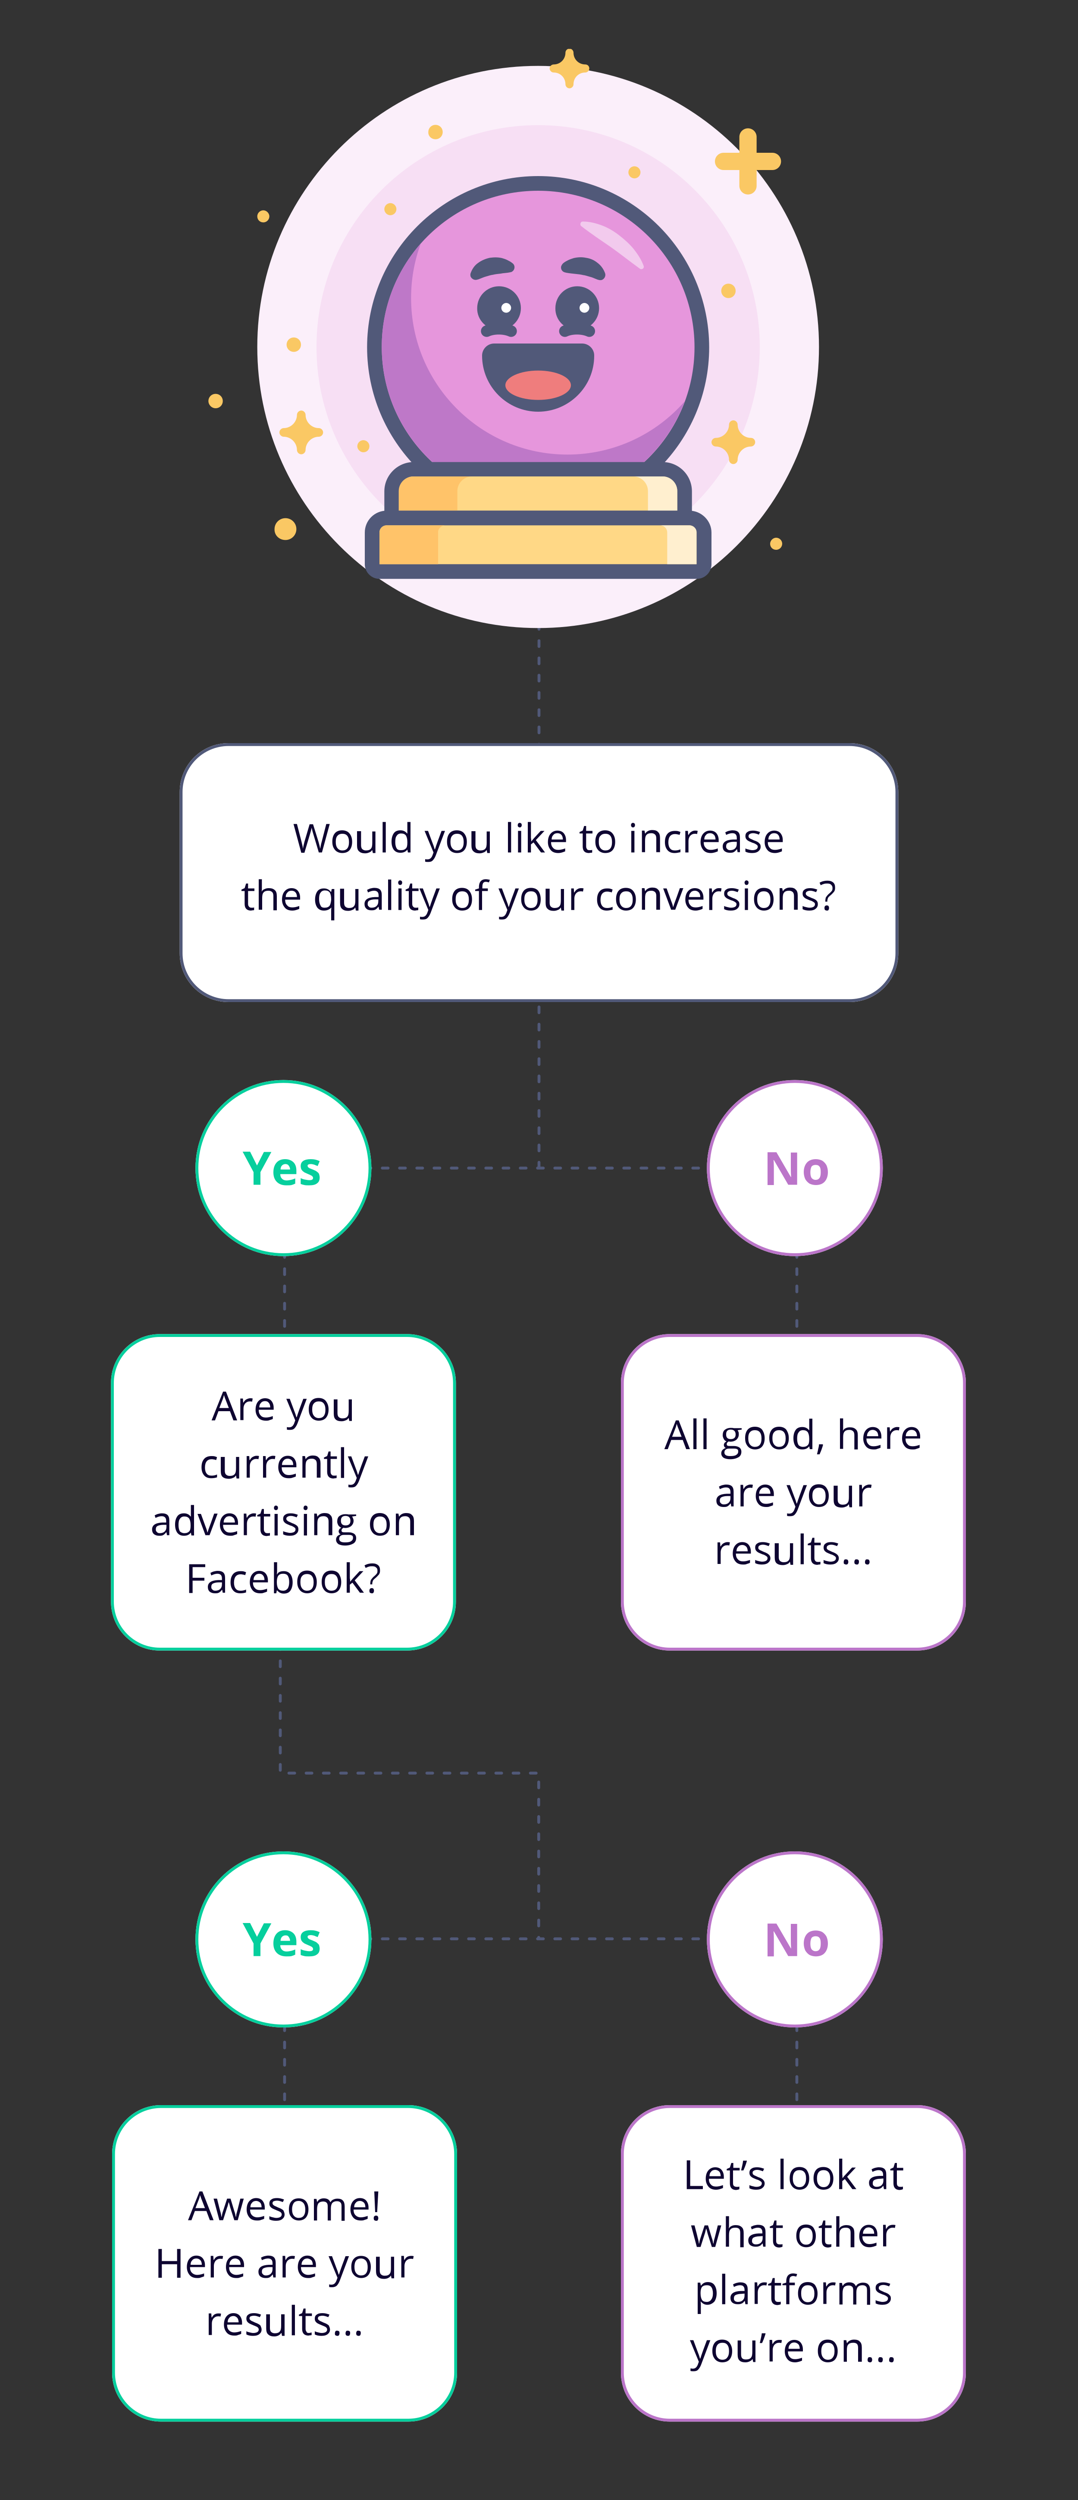<?xml version="1.0" encoding="utf-8"?>
<!-- Generator: Adobe Illustrator 25.2.3, SVG Export Plug-In . SVG Version: 6.00 Build 0)  -->
<svg version="1.1" id="Layer_1" xmlns="http://www.w3.org/2000/svg" xmlns:xlink="http://www.w3.org/1999/xlink" x="0px" y="0px"
	 viewBox="0 0 375 869" style="enable-background:new 0 0 375 869;" xml:space="preserve">
<rect x="0" y="0" width="375" height="869" fill="#333333" stroke="none"/>
<style type="text/css">
	.st0{fill:none;stroke:#515979;stroke-linecap:round;stroke-dasharray:2,4;}
	.st1{fill:#FFFFFF;}
	.st2{fill:none;stroke:#BB75C9;}
	.st3{fill:#0E0531;}
	.st4{fill:none;stroke:#06CF9D;}
	.st5{fill:#BB75C9;}
	.st6{fill:#06CF9D;}
	.st7{fill:none;stroke:#515979;}
	.st8{clip-path:url(#SVGID_2_);}
	.st9{fill:#FBEFFA;}
	.st10{fill:#F7DFF4;}
	.st11{fill:#FAC864;}
	.st12{fill:none;stroke:#FAC864;stroke-width:6;stroke-linecap:round;stroke-linejoin:round;stroke-miterlimit:10;}
	.st13{fill:#E696DC;}
	.st14{fill:#515979;}
	.st15{fill:#BE78C8;}
	.st16{fill:#F2CAED;}
	.st17{fill:none;stroke:#515979;stroke-width:4;stroke-linecap:round;stroke-linejoin:round;stroke-miterlimit:10;}
	.st18{fill:#EF7D7D;}
	.st19{fill:#FFD886;}
	.st20{fill:#FFC369;}
	.st21{fill:#FFEFCF;}
</style>
<path class="st0" d="M277.2,735.8v-57"/>
<path class="st0" d="M99,735.8v-57"/>
<path class="st0" d="M109,673.9h157"/>
<path class="st0" d="M97.5,559.3c0,0,0,34.7,0,57h89.9v57.1"/>
<g>
	<path class="st1" d="M216,748.7c0-9.4,7.6-17,17-17h86c9.4,0,17,7.6,17,17v76c0,9.4-7.6,17-17,17h-86c-9.4,0-17-7.6-17-17V748.7z"
		/>
	<path class="st2" d="M216.5,748.7c0-9.1,7.4-16.5,16.5-16.5h86c9.1,0,16.5,7.4,16.5,16.5v76c0,9.1-7.4,16.5-16.5,16.5h-86
		c-9.1,0-16.5-7.4-16.5-16.5V748.7z"/>
</g>
<path class="st3" d="M238.9,760.9v-10h1.2v8.9h4.4v1.1H238.9z M249.1,761.1c-1.1,0-2-0.3-2.6-1c-0.6-0.7-1-1.6-1-2.8
	c0-1.2,0.3-2.2,0.9-2.9c0.6-0.7,1.4-1.1,2.4-1.1c0.9,0,1.7,0.3,2.2,0.9c0.5,0.6,0.8,1.4,0.8,2.4v0.7h-5.2c0,0.9,0.2,1.5,0.7,2
	c0.4,0.5,1,0.7,1.8,0.7c0.8,0,1.6-0.2,2.4-0.5v1c-0.4,0.2-0.8,0.3-1.1,0.4C250.1,761,249.6,761.1,249.1,761.1z M248.8,754.2
	c-0.6,0-1.1,0.2-1.4,0.6c-0.4,0.4-0.6,0.9-0.6,1.6h3.9c0-0.7-0.2-1.3-0.5-1.6S249.4,754.2,248.8,754.2z M256.2,760.1
	c0.2,0,0.4,0,0.6,0c0.2,0,0.3-0.1,0.4-0.1v0.9c-0.1,0.1-0.3,0.1-0.5,0.2c-0.2,0-0.5,0.1-0.6,0.1c-1.4,0-2.2-0.8-2.2-2.3v-4.5h-1.1
	v-0.5l1.1-0.5l0.5-1.6h0.7v1.7h2.2v0.9H255v4.4c0,0.5,0.1,0.8,0.3,1C255.6,760,255.9,760.1,256.2,760.1z M259.7,750.9l0.1,0.2
	c-0.1,0.5-0.3,1-0.5,1.6c-0.2,0.6-0.5,1.2-0.7,1.7h-0.8c0.3-1.3,0.6-2.4,0.7-3.4H259.7z M266,758.9c0,0.7-0.3,1.2-0.8,1.6
	c-0.5,0.4-1.2,0.6-2.2,0.6c-1,0-1.8-0.2-2.3-0.5v-1.1c0.4,0.2,0.7,0.3,1.2,0.4c0.4,0.1,0.8,0.2,1.2,0.2c0.6,0,1-0.1,1.4-0.3
	c0.3-0.2,0.5-0.5,0.5-0.9c0-0.3-0.1-0.5-0.4-0.7c-0.3-0.2-0.7-0.5-1.5-0.7c-0.7-0.3-1.2-0.5-1.5-0.7c-0.3-0.2-0.5-0.4-0.7-0.7
	c-0.1-0.2-0.2-0.5-0.2-0.9c0-0.6,0.2-1.1,0.7-1.4c0.5-0.4,1.2-0.5,2-0.5c0.8,0,1.6,0.2,2.4,0.5l-0.4,0.9c-0.8-0.3-1.4-0.5-2-0.5
	c-0.5,0-0.9,0.1-1.2,0.3c-0.3,0.2-0.4,0.4-0.4,0.7c0,0.2,0.1,0.4,0.1,0.5c0.1,0.1,0.3,0.3,0.5,0.4c0.2,0.1,0.7,0.3,1.3,0.6
	c0.9,0.3,1.5,0.6,1.8,1C265.8,758,266,758.4,266,758.9z M272.6,760.9h-1.1v-10.6h1.1V760.9z M281.5,757.2c0,1.2-0.3,2.2-0.9,2.9
	c-0.6,0.7-1.5,1-2.5,1c-0.7,0-1.3-0.2-1.8-0.5c-0.5-0.3-0.9-0.8-1.2-1.4c-0.3-0.6-0.4-1.3-0.4-2.1c0-1.2,0.3-2.2,0.9-2.9
	c0.6-0.7,1.5-1,2.5-1c1,0,1.9,0.3,2.5,1C281.2,755.1,281.5,756,281.5,757.2z M275.8,757.2c0,1,0.2,1.7,0.6,2.2s0.9,0.8,1.7,0.8
	c0.7,0,1.3-0.2,1.7-0.8c0.4-0.5,0.6-1.2,0.6-2.2c0-1-0.2-1.7-0.6-2.2c-0.4-0.5-1-0.7-1.7-0.7c-0.7,0-1.3,0.2-1.7,0.7
	S275.8,756.2,275.8,757.2z M289.9,757.2c0,1.2-0.3,2.2-0.9,2.9c-0.6,0.7-1.5,1-2.6,1c-0.7,0-1.3-0.2-1.8-0.5
	c-0.5-0.3-0.9-0.8-1.2-1.4c-0.3-0.6-0.4-1.3-0.4-2.1c0-1.2,0.3-2.2,0.9-2.9c0.6-0.7,1.5-1,2.5-1c1,0,1.9,0.3,2.5,1
	C289.6,755.1,289.9,756,289.9,757.2z M284.2,757.2c0,1,0.2,1.7,0.6,2.2c0.4,0.5,0.9,0.8,1.7,0.8c0.7,0,1.3-0.2,1.7-0.8
	c0.4-0.5,0.6-1.2,0.6-2.2c0-1-0.2-1.7-0.6-2.2c-0.4-0.5-1-0.7-1.7-0.7c-0.7,0-1.3,0.2-1.7,0.7C284.4,755.5,284.2,756.2,284.2,757.2z
	 M293.1,757.1c0.2-0.3,0.5-0.7,0.9-1.1l2.4-2.6h1.3l-3,3.2l3.2,4.3h-1.4l-2.6-3.5l-0.9,0.7v2.8h-1.1v-10.6h1.1v5.6
	C293.1,756.2,293,756.6,293.1,757.1L293.1,757.1z M307.5,760.9l-0.2-1.1h-0.1c-0.4,0.5-0.7,0.8-1.1,0.9c-0.4,0.2-0.8,0.2-1.4,0.2
	c-0.7,0-1.3-0.2-1.8-0.6c-0.4-0.4-0.6-0.9-0.6-1.6c0-1.5,1.2-2.3,3.6-2.4l1.3,0V756c0-0.6-0.1-1-0.4-1.3c-0.3-0.3-0.7-0.4-1.2-0.4
	c-0.6,0-1.3,0.2-2.1,0.6l-0.3-0.9c0.4-0.2,0.8-0.4,1.2-0.5c0.4-0.1,0.9-0.2,1.3-0.2c0.9,0,1.6,0.2,2,0.6c0.4,0.4,0.6,1,0.6,1.9v5.1
	H307.5z M305,760.1c0.7,0,1.3-0.2,1.7-0.6c0.4-0.4,0.6-0.9,0.6-1.6v-0.7l-1.1,0.1c-0.9,0-1.6,0.2-2,0.4c-0.4,0.2-0.6,0.6-0.6,1.2
	c0,0.4,0.1,0.7,0.4,0.9C304.2,760,304.5,760.1,305,760.1z M313.1,760.1c0.2,0,0.4,0,0.6,0c0.2,0,0.3-0.1,0.4-0.1v0.9
	c-0.1,0.1-0.3,0.1-0.5,0.2c-0.2,0-0.5,0.1-0.6,0.1c-1.4,0-2.2-0.8-2.2-2.3v-4.5h-1.1v-0.5l1.1-0.5l0.5-1.6h0.7v1.7h2.2v0.9h-2.2v4.4
	c0,0.5,0.1,0.8,0.3,1C312.5,760,312.8,760.1,313.1,760.1z M247.6,780.9l-1.4-4.4c-0.1-0.3-0.2-0.9-0.5-1.8h-0.1
	c-0.2,0.8-0.3,1.4-0.5,1.9l-1.4,4.4h-1.3l-2-7.5h1.2c0.5,1.9,0.9,3.3,1.1,4.3c0.3,1,0.4,1.7,0.4,2h0.1c0.1-0.3,0.1-0.6,0.2-1
	c0.1-0.4,0.2-0.7,0.3-1l1.4-4.3h1.2l1.3,4.3c0.3,0.8,0.4,1.4,0.5,2h0.1c0-0.2,0.1-0.4,0.1-0.8c0.1-0.3,0.6-2.2,1.4-5.5h1.2l-2.1,7.5
	H247.6z M257.5,780.9v-4.8c0-0.6-0.1-1.1-0.4-1.4c-0.3-0.3-0.7-0.4-1.3-0.4c-0.8,0-1.4,0.2-1.7,0.6c-0.4,0.4-0.5,1.1-0.5,2.1v3.9
	h-1.1v-10.6h1.1v3.2c0,0.4,0,0.7-0.1,1h0.1c0.2-0.4,0.5-0.6,0.9-0.8c0.4-0.2,0.9-0.3,1.4-0.3c0.9,0,1.6,0.2,2.1,0.7
	c0.5,0.4,0.7,1.1,0.7,2.1v4.9H257.5z M265.5,780.9l-0.2-1.1h-0.1c-0.4,0.5-0.7,0.8-1.1,0.9c-0.4,0.2-0.8,0.2-1.4,0.2
	c-0.7,0-1.3-0.2-1.8-0.6c-0.4-0.4-0.6-0.9-0.6-1.6c0-1.5,1.2-2.3,3.6-2.4l1.3,0V776c0-0.6-0.1-1-0.4-1.3c-0.2-0.3-0.7-0.4-1.2-0.4
	c-0.6,0-1.3,0.2-2.1,0.6l-0.3-0.9c0.4-0.2,0.8-0.4,1.2-0.5c0.4-0.1,0.9-0.2,1.3-0.2c0.9,0,1.6,0.2,2,0.6c0.4,0.4,0.6,1,0.6,1.9v5.1
	H265.5z M263,780.1c0.7,0,1.3-0.2,1.7-0.6c0.4-0.4,0.6-0.9,0.6-1.6v-0.7l-1.1,0.1c-0.9,0-1.6,0.2-2,0.4c-0.4,0.2-0.6,0.6-0.6,1.2
	c0,0.4,0.1,0.7,0.4,0.9C262.2,780,262.5,780.1,263,780.1z M271.2,780.1c0.2,0,0.4,0,0.6,0c0.2,0,0.3-0.1,0.4-0.1v0.9
	c-0.1,0.1-0.3,0.1-0.5,0.2c-0.2,0-0.5,0.1-0.6,0.1c-1.4,0-2.2-0.8-2.2-2.3v-4.5h-1.1v-0.5l1.1-0.5l0.5-1.6h0.7v1.7h2.2v0.9H270v4.4
	c0,0.5,0.1,0.8,0.3,1C270.5,780,270.8,780.1,271.2,780.1z M283.8,777.2c0,1.2-0.3,2.2-0.9,2.9c-0.6,0.7-1.5,1-2.5,1
	c-0.7,0-1.3-0.2-1.8-0.5c-0.5-0.3-0.9-0.8-1.2-1.4c-0.3-0.6-0.4-1.3-0.4-2.1c0-1.2,0.3-2.2,0.9-2.9c0.6-0.7,1.5-1,2.5-1
	c1,0,1.9,0.3,2.5,1C283.5,775.1,283.8,776,283.8,777.2z M278.1,777.2c0,1,0.2,1.7,0.6,2.2s0.9,0.8,1.7,0.8c0.7,0,1.3-0.2,1.7-0.8
	c0.4-0.5,0.6-1.2,0.6-2.2c0-1-0.2-1.7-0.6-2.2c-0.4-0.5-1-0.7-1.7-0.7c-0.7,0-1.3,0.2-1.7,0.7C278.3,775.5,278.1,776.2,278.1,777.2z
	 M288.2,780.1c0.2,0,0.4,0,0.6,0c0.2,0,0.3-0.1,0.4-0.1v0.9c-0.1,0.1-0.3,0.1-0.5,0.2c-0.2,0-0.5,0.1-0.6,0.1
	c-1.4,0-2.2-0.8-2.2-2.3v-4.5h-1.1v-0.5l1.1-0.5l0.5-1.6h0.7v1.7h2.2v0.9H287v4.4c0,0.5,0.1,0.8,0.3,1
	C287.5,780,287.8,780.1,288.2,780.1z M295.9,780.9v-4.8c0-0.6-0.1-1.1-0.4-1.4c-0.3-0.3-0.7-0.4-1.3-0.4c-0.8,0-1.4,0.2-1.7,0.6
	c-0.4,0.4-0.5,1.1-0.5,2.1v3.9h-1.1v-10.6h1.1v3.2c0,0.4,0,0.7-0.1,1h0.1c0.2-0.4,0.5-0.6,1-0.8c0.4-0.2,0.9-0.3,1.4-0.3
	c0.9,0,1.6,0.2,2.1,0.7c0.5,0.4,0.7,1.1,0.7,2.1v4.9H295.9z M302.5,781.1c-1.1,0-2-0.3-2.6-1c-0.6-0.7-1-1.6-1-2.8
	c0-1.2,0.3-2.2,0.9-2.9c0.6-0.7,1.4-1.1,2.4-1.1c0.9,0,1.7,0.3,2.2,0.9c0.5,0.6,0.8,1.4,0.8,2.4v0.7h-5.2c0,0.9,0.2,1.5,0.7,2
	c0.4,0.5,1,0.7,1.8,0.7c0.8,0,1.6-0.2,2.4-0.5v1c-0.4,0.2-0.8,0.3-1.1,0.4C303.4,781,303,781.1,302.5,781.1z M302.2,774.2
	c-0.6,0-1.1,0.2-1.4,0.6c-0.4,0.4-0.6,0.9-0.6,1.6h3.9c0-0.7-0.2-1.3-0.5-1.6S302.8,774.2,302.2,774.2z M310.6,773.3
	c0.3,0,0.6,0,0.9,0.1l-0.2,1c-0.3-0.1-0.6-0.1-0.8-0.1c-0.6,0-1.1,0.2-1.6,0.7c-0.4,0.5-0.6,1.1-0.6,1.8v4h-1.1v-7.5h0.9l0.1,1.4
	h0.1c0.3-0.5,0.6-0.9,1-1.1S310.1,773.3,310.6,773.3z M246.1,801.1c-0.5,0-0.9-0.1-1.3-0.3c-0.4-0.2-0.7-0.5-1-0.8h-0.1
	c0.1,0.4,0.1,0.8,0.1,1.2v3.1h-1.1v-10.9h0.9l0.2,1h0.1c0.3-0.4,0.6-0.7,1-0.9c0.4-0.2,0.8-0.3,1.3-0.3c1,0,1.8,0.3,2.3,1
	c0.5,0.7,0.8,1.6,0.8,2.9c0,1.2-0.3,2.2-0.8,2.9C247.8,800.7,247,801.1,246.1,801.1z M245.9,794.3c-0.8,0-1.3,0.2-1.7,0.6
	c-0.3,0.4-0.5,1.1-0.5,2v0.2c0,1,0.2,1.8,0.5,2.3c0.3,0.5,0.9,0.7,1.7,0.7c0.6,0,1.2-0.3,1.5-0.8c0.4-0.5,0.6-1.2,0.6-2.2
	c0-0.9-0.2-1.7-0.6-2.2C247.1,794.5,246.6,794.3,245.9,794.3z M252.3,800.9h-1.1v-10.6h1.1V800.9z M259.3,800.9l-0.2-1.1H259
	c-0.4,0.5-0.7,0.8-1.1,0.9c-0.4,0.2-0.8,0.2-1.4,0.2c-0.7,0-1.3-0.2-1.8-0.6c-0.4-0.4-0.6-0.9-0.6-1.6c0-1.5,1.2-2.3,3.6-2.4l1.3,0
	V796c0-0.6-0.1-1-0.4-1.3c-0.2-0.3-0.7-0.4-1.2-0.4c-0.6,0-1.3,0.2-2.1,0.6L255,794c0.4-0.2,0.8-0.4,1.2-0.5
	c0.4-0.1,0.9-0.2,1.3-0.2c0.9,0,1.6,0.2,2,0.6c0.4,0.4,0.6,1,0.6,1.9v5.1H259.3z M256.7,800.1c0.7,0,1.3-0.2,1.7-0.6
	c0.4-0.4,0.6-0.9,0.6-1.6v-0.7l-1.1,0.1c-0.9,0-1.6,0.2-2,0.4c-0.4,0.2-0.6,0.6-0.6,1.2c0,0.4,0.1,0.7,0.4,0.9
	C255.9,800,256.3,800.1,256.7,800.1z M265.9,793.3c0.3,0,0.6,0,0.9,0.1l-0.2,1c-0.3-0.1-0.6-0.1-0.8-0.1c-0.6,0-1.1,0.2-1.6,0.7
	c-0.4,0.5-0.6,1.1-0.6,1.8v4h-1.1v-7.5h0.9l0.1,1.4h0.1c0.3-0.5,0.6-0.9,1-1.1S265.4,793.3,265.9,793.3z M270.6,800.1
	c0.2,0,0.4,0,0.6,0c0.2,0,0.3-0.1,0.4-0.1v0.9c-0.1,0.1-0.3,0.1-0.5,0.2c-0.2,0-0.5,0.1-0.6,0.1c-1.4,0-2.2-0.8-2.2-2.3v-4.5h-1.1
	v-0.5l1.1-0.5l0.5-1.6h0.7v1.7h2.2v0.9h-2.2v4.4c0,0.5,0.1,0.8,0.3,1C270,800,270.2,800.1,270.6,800.1z M276.5,794.3h-1.9v6.6h-1.1
	v-6.6h-1.3v-0.5l1.3-0.4V793c0-1.8,0.8-2.8,2.4-2.8c0.4,0,0.9,0.1,1.4,0.2l-0.3,0.9c-0.4-0.1-0.8-0.2-1.1-0.2c-0.4,0-0.7,0.1-1,0.4
	c-0.2,0.3-0.3,0.7-0.3,1.4v0.5h1.9V794.3z M284.4,797.2c0,1.2-0.3,2.2-0.9,2.9c-0.6,0.7-1.5,1-2.5,1c-0.7,0-1.3-0.2-1.8-0.5
	c-0.5-0.3-0.9-0.8-1.2-1.4c-0.3-0.6-0.4-1.3-0.4-2.1c0-1.2,0.3-2.2,0.9-2.9c0.6-0.7,1.5-1,2.5-1c1,0,1.9,0.3,2.5,1
	C284.1,795.1,284.4,796,284.4,797.2z M278.7,797.2c0,1,0.2,1.7,0.6,2.2c0.4,0.5,0.9,0.8,1.7,0.8c0.7,0,1.3-0.2,1.7-0.8
	c0.4-0.5,0.6-1.2,0.6-2.2c0-1-0.2-1.7-0.6-2.2c-0.4-0.5-1-0.7-1.7-0.7c-0.7,0-1.3,0.2-1.7,0.7C278.8,795.5,278.7,796.2,278.7,797.2z
	 M289.8,793.3c0.3,0,0.6,0,0.9,0.1l-0.2,1c-0.3-0.1-0.6-0.1-0.8-0.1c-0.6,0-1.1,0.2-1.6,0.7c-0.4,0.5-0.6,1.1-0.6,1.8v4h-1.1v-7.5
	h0.9l0.1,1.4h0.1c0.3-0.5,0.6-0.9,1-1.1S289.3,793.3,289.8,793.3z M301.6,800.9v-4.9c0-0.6-0.1-1.1-0.4-1.3
	c-0.3-0.3-0.7-0.4-1.2-0.4c-0.7,0-1.2,0.2-1.6,0.6c-0.3,0.4-0.5,1-0.5,1.9v4.2h-1.1v-4.9c0-0.6-0.1-1.1-0.4-1.3
	c-0.3-0.3-0.7-0.4-1.2-0.4c-0.7,0-1.2,0.2-1.6,0.6c-0.3,0.4-0.5,1.1-0.5,2.1v3.9h-1.1v-7.5h0.9l0.2,1h0.1c0.2-0.4,0.5-0.7,0.9-0.9
	c0.4-0.2,0.8-0.3,1.3-0.3c1.2,0,1.9,0.4,2.3,1.3h0.1c0.2-0.4,0.5-0.7,1-0.9c0.4-0.2,0.9-0.3,1.4-0.3c0.8,0,1.5,0.2,1.9,0.7
	c0.4,0.4,0.6,1.1,0.6,2.1v4.9H301.6z M309.9,798.9c0,0.7-0.3,1.2-0.8,1.6c-0.5,0.4-1.2,0.6-2.2,0.6c-1,0-1.8-0.2-2.3-0.5v-1.1
	c0.4,0.2,0.7,0.3,1.2,0.4c0.4,0.1,0.8,0.2,1.2,0.2c0.6,0,1-0.1,1.4-0.3c0.3-0.2,0.5-0.5,0.5-0.9c0-0.3-0.1-0.5-0.4-0.7
	c-0.3-0.2-0.7-0.5-1.5-0.7c-0.7-0.3-1.2-0.5-1.5-0.7c-0.3-0.2-0.5-0.4-0.7-0.7c-0.1-0.2-0.2-0.5-0.2-0.9c0-0.6,0.2-1.1,0.7-1.4
	c0.5-0.4,1.2-0.5,2-0.5c0.8,0,1.6,0.2,2.4,0.5l-0.4,0.9c-0.8-0.3-1.4-0.5-2-0.5c-0.5,0-0.9,0.1-1.2,0.3c-0.3,0.2-0.4,0.4-0.4,0.7
	c0,0.2,0,0.4,0.1,0.5c0.1,0.1,0.3,0.3,0.5,0.4c0.2,0.1,0.7,0.3,1.3,0.6c0.9,0.3,1.5,0.6,1.8,1C309.8,798,309.9,798.4,309.9,798.9z
	 M240,813.4h1.2l1.6,4.3c0.4,1,0.6,1.7,0.7,2.1h0.1c0.1-0.2,0.2-0.6,0.4-1.2c0.2-0.6,0.8-2.3,1.9-5.2h1.2l-3.2,8.5
	c-0.3,0.8-0.7,1.4-1.1,1.8c-0.4,0.4-0.9,0.5-1.6,0.5c-0.3,0-0.7,0-1-0.1v-0.9c0.2,0,0.5,0.1,0.8,0.1c0.8,0,1.3-0.4,1.7-1.3l0.4-1.1
	L240,813.4z M254.7,817.2c0,1.2-0.3,2.2-0.9,2.9c-0.6,0.7-1.5,1-2.6,1c-0.7,0-1.3-0.2-1.8-0.5c-0.5-0.3-0.9-0.8-1.2-1.4
	c-0.3-0.6-0.4-1.3-0.4-2.1c0-1.2,0.3-2.2,0.9-2.9c0.6-0.7,1.5-1,2.5-1c1,0,1.9,0.3,2.5,1C254.4,815.1,254.7,816,254.7,817.2z
	 M249,817.2c0,1,0.2,1.7,0.6,2.2c0.4,0.5,0.9,0.8,1.7,0.8c0.7,0,1.3-0.2,1.7-0.8c0.4-0.5,0.6-1.2,0.6-2.2c0-1-0.2-1.7-0.6-2.2
	c-0.4-0.5-0.9-0.7-1.7-0.7c-0.7,0-1.3,0.2-1.7,0.7C249.2,815.5,249,816.2,249,817.2z M257.8,813.4v4.9c0,0.6,0.1,1.1,0.4,1.4
	c0.3,0.3,0.7,0.4,1.3,0.4c0.8,0,1.4-0.2,1.7-0.6c0.4-0.4,0.5-1.1,0.5-2.1v-3.9h1.1v7.5H262l-0.2-1h-0.1c-0.2,0.4-0.6,0.6-1,0.8
	c-0.4,0.2-0.9,0.3-1.4,0.3c-0.9,0-1.6-0.2-2-0.6c-0.5-0.4-0.7-1.1-0.7-2.1v-4.9H257.8z M266.2,810.9l0.1,0.2c-0.1,0.5-0.3,1-0.5,1.6
	c-0.2,0.6-0.5,1.2-0.7,1.7h-0.8c0.3-1.3,0.6-2.4,0.7-3.4H266.2z M271.1,813.3c0.3,0,0.6,0,0.9,0.1l-0.2,1c-0.3-0.1-0.6-0.1-0.8-0.1
	c-0.6,0-1.1,0.2-1.6,0.7c-0.4,0.5-0.6,1.1-0.6,1.8v4h-1.1v-7.5h0.9l0.1,1.4h0.1c0.3-0.5,0.6-0.9,1-1.1
	C270.2,813.4,270.6,813.3,271.1,813.3z M276.6,821.1c-1.1,0-2-0.3-2.6-1c-0.6-0.7-1-1.6-1-2.8c0-1.2,0.3-2.2,0.9-2.9
	c0.6-0.7,1.4-1.1,2.4-1.1c0.9,0,1.7,0.3,2.2,0.9s0.8,1.4,0.8,2.4v0.7h-5.2c0,0.9,0.2,1.5,0.7,2c0.4,0.5,1,0.7,1.8,0.7
	c0.8,0,1.6-0.2,2.4-0.5v1c-0.4,0.2-0.8,0.3-1.1,0.4C277.5,821,277.1,821.1,276.6,821.1z M276.3,814.2c-0.6,0-1.1,0.2-1.4,0.6
	c-0.4,0.4-0.6,0.9-0.6,1.6h3.9c0-0.7-0.2-1.3-0.5-1.6S276.9,814.2,276.3,814.2z M291.4,817.2c0,1.2-0.3,2.2-0.9,2.9
	c-0.6,0.7-1.5,1-2.6,1c-0.7,0-1.3-0.2-1.8-0.5c-0.5-0.3-0.9-0.8-1.2-1.4c-0.3-0.6-0.4-1.3-0.4-2.1c0-1.2,0.3-2.2,0.9-2.9
	c0.6-0.7,1.5-1,2.5-1c1,0,1.9,0.3,2.5,1C291.1,815.1,291.4,816,291.4,817.2z M285.7,817.2c0,1,0.2,1.7,0.6,2.2
	c0.4,0.5,0.9,0.8,1.7,0.8c0.7,0,1.3-0.2,1.7-0.8c0.4-0.5,0.6-1.2,0.6-2.2c0-1-0.2-1.7-0.6-2.2c-0.4-0.5-1-0.7-1.7-0.7
	c-0.7,0-1.3,0.2-1.7,0.7C285.9,815.5,285.7,816.2,285.7,817.2z M298.5,820.9v-4.8c0-0.6-0.1-1.1-0.4-1.4c-0.3-0.3-0.7-0.4-1.3-0.4
	c-0.8,0-1.4,0.2-1.7,0.6c-0.4,0.4-0.5,1.1-0.5,2.1v3.9h-1.1v-7.5h0.9l0.2,1h0.1c0.2-0.4,0.6-0.7,1-0.9c0.4-0.2,0.9-0.3,1.4-0.3
	c0.9,0,1.6,0.2,2,0.7c0.5,0.4,0.7,1.1,0.7,2.1v4.9H298.5z M301.8,820.2c0-0.3,0.1-0.5,0.2-0.7c0.1-0.2,0.3-0.2,0.6-0.2
	c0.3,0,0.5,0.1,0.6,0.2c0.1,0.2,0.2,0.4,0.2,0.7c0,0.3-0.1,0.5-0.2,0.7c-0.2,0.2-0.4,0.2-0.6,0.2c-0.2,0-0.4-0.1-0.6-0.2
	C301.9,820.8,301.8,820.5,301.8,820.2z M305.5,820.2c0-0.3,0.1-0.5,0.2-0.7c0.1-0.2,0.3-0.2,0.6-0.2c0.3,0,0.5,0.1,0.6,0.2
	c0.2,0.2,0.2,0.4,0.2,0.7c0,0.3-0.1,0.5-0.2,0.7c-0.1,0.2-0.4,0.2-0.6,0.2c-0.2,0-0.4-0.1-0.6-0.2
	C305.6,820.8,305.5,820.5,305.5,820.2z M309.3,820.2c0-0.3,0.1-0.5,0.2-0.7c0.1-0.2,0.3-0.2,0.6-0.2c0.3,0,0.5,0.1,0.6,0.2
	c0.2,0.2,0.2,0.4,0.2,0.7c0,0.3-0.1,0.5-0.2,0.7c-0.2,0.2-0.4,0.2-0.6,0.2c-0.2,0-0.4-0.1-0.6-0.2
	C309.3,820.8,309.3,820.5,309.3,820.2z"/>
<g>
	<path class="st1" d="M39,748.7c0-9.4,7.6-17,17-17h86c9.4,0,17,7.6,17,17v76c0,9.4-7.6,17-17,17H56c-9.4,0-17-7.6-17-17V748.7z"/>
	<path class="st4" d="M39.5,748.7c0-9.1,7.4-16.5,16.5-16.5h86c9.1,0,16.5,7.4,16.5,16.5v76c0,9.1-7.4,16.5-16.5,16.5H56
		c-9.1,0-16.5-7.4-16.5-16.5V748.7z"/>
</g>
<path class="st3" d="M73,771.7l-1.2-3.2h-4l-1.2,3.2h-1.2l4-10h1l3.9,10H73z M71.3,767.5l-1.2-3.1c-0.2-0.4-0.3-0.9-0.5-1.4
	c-0.1,0.4-0.2,0.9-0.4,1.4l-1.2,3.1H71.3z M81.5,771.7l-1.4-4.4c-0.1-0.3-0.2-0.9-0.5-1.8h-0.1c-0.2,0.8-0.3,1.4-0.5,1.8l-1.4,4.4
	h-1.3l-2-7.5h1.2c0.5,1.9,0.8,3.3,1.1,4.3c0.3,1,0.4,1.7,0.4,2h0.1c0.1-0.3,0.1-0.6,0.2-1c0.1-0.4,0.2-0.8,0.3-1l1.4-4.3h1.2
	l1.3,4.3c0.3,0.8,0.4,1.4,0.5,2h0.1c0-0.2,0.1-0.4,0.1-0.8c0.1-0.3,0.6-2.2,1.4-5.5h1.2l-2.1,7.5H81.5z M89.4,771.8
	c-1.1,0-2-0.3-2.6-1c-0.6-0.7-1-1.6-1-2.8c0-1.2,0.3-2.2,0.9-2.9c0.6-0.7,1.4-1.1,2.4-1.1c0.9,0,1.7,0.3,2.2,0.9
	c0.5,0.6,0.8,1.4,0.8,2.4v0.7H87c0,0.9,0.2,1.5,0.7,2c0.4,0.4,1,0.7,1.8,0.7c0.8,0,1.6-0.2,2.4-0.5v1c-0.4,0.2-0.8,0.3-1.1,0.4
	C90.4,771.8,89.9,771.8,89.4,771.8z M89.1,765c-0.6,0-1.1,0.2-1.4,0.6c-0.4,0.4-0.6,0.9-0.6,1.6H91c0-0.7-0.2-1.3-0.5-1.6
	S89.7,765,89.1,765z M99,769.7c0,0.7-0.3,1.2-0.8,1.6c-0.5,0.4-1.2,0.6-2.2,0.6c-1,0-1.8-0.2-2.3-0.5v-1.1c0.4,0.2,0.7,0.3,1.2,0.4
	c0.4,0.1,0.8,0.2,1.2,0.2c0.6,0,1-0.1,1.4-0.3c0.3-0.2,0.5-0.5,0.5-0.9c0-0.3-0.1-0.5-0.4-0.8c-0.3-0.2-0.7-0.4-1.5-0.7
	c-0.7-0.3-1.2-0.5-1.5-0.7c-0.3-0.2-0.5-0.4-0.7-0.7c-0.1-0.2-0.2-0.5-0.2-0.9c0-0.6,0.2-1.1,0.7-1.4c0.5-0.4,1.2-0.5,2-0.5
	c0.8,0,1.6,0.2,2.4,0.5l-0.4,0.9c-0.8-0.3-1.4-0.5-2-0.5c-0.5,0-0.9,0.1-1.2,0.2c-0.3,0.2-0.4,0.4-0.4,0.7c0,0.2,0.1,0.4,0.2,0.5
	c0.1,0.1,0.3,0.3,0.5,0.4c0.2,0.1,0.7,0.3,1.3,0.6c0.9,0.3,1.5,0.7,1.8,1C98.8,768.8,99,769.2,99,769.7z M107.3,767.9
	c0,1.2-0.3,2.2-0.9,2.9c-0.6,0.7-1.5,1-2.5,1c-0.7,0-1.3-0.2-1.8-0.5c-0.5-0.3-0.9-0.8-1.2-1.3c-0.3-0.6-0.4-1.3-0.4-2.1
	c0-1.2,0.3-2.2,0.9-2.8c0.6-0.7,1.5-1,2.5-1c1,0,1.9,0.3,2.5,1C107,765.8,107.3,766.8,107.3,767.9z M101.6,767.9
	c0,1,0.2,1.7,0.6,2.2s0.9,0.8,1.7,0.8c0.7,0,1.3-0.2,1.7-0.7c0.4-0.5,0.6-1.2,0.6-2.2c0-0.9-0.2-1.7-0.6-2.2c-0.4-0.5-1-0.8-1.7-0.8
	c-0.7,0-1.3,0.2-1.7,0.7C101.8,766.3,101.6,767,101.6,767.9z M118.8,771.7v-4.9c0-0.6-0.1-1-0.4-1.3c-0.3-0.3-0.7-0.4-1.2-0.4
	c-0.7,0-1.2,0.2-1.6,0.6c-0.3,0.4-0.5,1-0.5,1.9v4.2H114v-4.9c0-0.6-0.1-1-0.4-1.3c-0.3-0.3-0.7-0.4-1.2-0.4c-0.7,0-1.2,0.2-1.6,0.6
	c-0.3,0.4-0.5,1.1-0.5,2.1v3.9h-1.1v-7.5h0.9l0.2,1h0.1c0.2-0.4,0.5-0.7,0.9-0.9c0.4-0.2,0.8-0.3,1.3-0.3c1.2,0,1.9,0.4,2.3,1.3h0.1
	c0.2-0.4,0.5-0.7,1-0.9c0.4-0.2,0.9-0.3,1.4-0.3c0.8,0,1.5,0.2,1.9,0.7c0.4,0.4,0.6,1.1,0.6,2.1v4.9H118.8z M125.5,771.8
	c-1.1,0-2-0.3-2.6-1c-0.6-0.7-1-1.6-1-2.8c0-1.2,0.3-2.2,0.9-2.9c0.6-0.7,1.4-1.1,2.4-1.1c0.9,0,1.7,0.3,2.2,0.9
	c0.5,0.6,0.8,1.4,0.8,2.4v0.7h-5.2c0,0.9,0.2,1.5,0.7,2c0.4,0.4,1,0.7,1.8,0.7c0.8,0,1.6-0.2,2.4-0.5v1c-0.4,0.2-0.8,0.3-1.1,0.4
	C126.4,771.8,126,771.8,125.5,771.8z M125.2,765c-0.6,0-1.1,0.2-1.4,0.6c-0.4,0.4-0.6,0.9-0.6,1.6h3.9c0-0.7-0.2-1.3-0.5-1.6
	C126.2,765.2,125.7,765,125.2,765z M131.2,768.9h-0.7l-0.3-7.2h1.4L131.2,768.9z M130,771c0-0.6,0.3-0.9,0.8-0.9
	c0.3,0,0.5,0.1,0.6,0.2c0.1,0.2,0.2,0.4,0.2,0.7c0,0.3-0.1,0.5-0.2,0.7c-0.1,0.2-0.3,0.2-0.6,0.2c-0.2,0-0.4-0.1-0.6-0.2
	C130.1,771.6,130,771.3,130,771z M62.8,791.7h-1.2V787h-5.3v4.7h-1.2v-10h1.2v4.2h5.3v-4.2h1.2V791.7z M68.6,791.8
	c-1.1,0-2-0.3-2.6-1c-0.6-0.7-1-1.6-1-2.8c0-1.2,0.3-2.2,0.9-2.9c0.6-0.7,1.4-1.1,2.4-1.1c0.9,0,1.7,0.3,2.2,0.9
	c0.5,0.6,0.8,1.4,0.8,2.4v0.7h-5.2c0,0.9,0.2,1.5,0.7,2c0.4,0.4,1,0.7,1.8,0.7c0.8,0,1.6-0.2,2.4-0.5v1c-0.4,0.2-0.8,0.3-1.1,0.4
	C69.5,791.8,69.1,791.8,68.6,791.8z M68.3,785c-0.6,0-1.1,0.2-1.4,0.6c-0.4,0.4-0.6,0.9-0.6,1.6h3.9c0-0.7-0.2-1.3-0.5-1.6
	C69.3,785.2,68.9,785,68.3,785z M76.7,784.1c0.3,0,0.6,0,0.9,0.1l-0.2,1c-0.3-0.1-0.6-0.1-0.8-0.1c-0.6,0-1.1,0.2-1.6,0.7
	c-0.4,0.5-0.6,1.1-0.6,1.8v4h-1.1v-7.5h0.9l0.1,1.4h0.1c0.3-0.5,0.6-0.9,1-1.1C75.8,784.2,76.2,784.1,76.7,784.1z M82.2,791.8
	c-1.1,0-2-0.3-2.6-1c-0.6-0.7-1-1.6-1-2.8c0-1.2,0.3-2.2,0.9-2.9c0.6-0.7,1.4-1.1,2.4-1.1c0.9,0,1.7,0.3,2.2,0.9
	c0.5,0.6,0.8,1.4,0.8,2.4v0.7h-5.2c0,0.9,0.2,1.5,0.7,2c0.4,0.4,1,0.7,1.8,0.7c0.8,0,1.6-0.2,2.4-0.5v1c-0.4,0.2-0.8,0.3-1.1,0.4
	C83.1,791.8,82.7,791.8,82.2,791.8z M81.8,785c-0.6,0-1.1,0.2-1.4,0.6c-0.4,0.4-0.6,0.9-0.6,1.6h3.9c0-0.7-0.2-1.3-0.5-1.6
	S82.4,785,81.8,785z M95.1,791.7l-0.2-1.1h-0.1c-0.4,0.5-0.7,0.8-1.1,1c-0.4,0.2-0.8,0.2-1.4,0.2c-0.7,0-1.3-0.2-1.8-0.6
	c-0.4-0.4-0.6-0.9-0.6-1.6c0-1.5,1.2-2.3,3.6-2.4l1.3,0v-0.5c0-0.6-0.1-1-0.4-1.3c-0.3-0.3-0.7-0.4-1.2-0.4c-0.6,0-1.3,0.2-2.1,0.6
	l-0.3-0.9c0.4-0.2,0.8-0.4,1.2-0.5c0.4-0.1,0.9-0.2,1.3-0.2c0.9,0,1.6,0.2,2,0.6c0.4,0.4,0.6,1,0.6,1.9v5.1H95.1z M92.5,790.9
	c0.7,0,1.3-0.2,1.7-0.6c0.4-0.4,0.6-0.9,0.6-1.6V788l-1.1,0c-0.9,0-1.6,0.2-2,0.4c-0.4,0.2-0.6,0.6-0.6,1.2c0,0.4,0.1,0.7,0.4,0.9
	C91.7,790.8,92.1,790.9,92.5,790.9z M101.7,784.1c0.3,0,0.6,0,0.9,0.1l-0.2,1c-0.3-0.1-0.6-0.1-0.8-0.1c-0.6,0-1.1,0.2-1.6,0.7
	c-0.4,0.5-0.6,1.1-0.6,1.8v4h-1.1v-7.5h0.9l0.1,1.4h0.1c0.3-0.5,0.6-0.9,1-1.1C100.8,784.2,101.2,784.1,101.7,784.1z M107.2,791.8
	c-1.1,0-2-0.3-2.6-1c-0.6-0.7-1-1.6-1-2.8c0-1.2,0.3-2.2,0.9-2.9c0.6-0.7,1.4-1.1,2.4-1.1c0.9,0,1.7,0.3,2.2,0.9
	c0.5,0.6,0.8,1.4,0.8,2.4v0.7h-5.2c0,0.9,0.2,1.5,0.7,2c0.4,0.4,1,0.7,1.8,0.7c0.8,0,1.6-0.2,2.4-0.5v1c-0.4,0.2-0.8,0.3-1.1,0.4
	C108.1,791.8,107.7,791.8,107.2,791.8z M106.9,785c-0.6,0-1.1,0.2-1.4,0.6c-0.4,0.4-0.6,0.9-0.6,1.6h3.9c0-0.7-0.2-1.3-0.5-1.6
	S107.4,785,106.9,785z M114.3,784.2h1.2l1.6,4.3c0.4,1,0.6,1.7,0.7,2.1h0.1c0.1-0.2,0.2-0.6,0.4-1.2c0.2-0.6,0.8-2.3,1.9-5.2h1.2
	l-3.2,8.5c-0.3,0.8-0.7,1.4-1.1,1.8c-0.4,0.3-0.9,0.5-1.6,0.5c-0.3,0-0.7,0-1-0.1V794c0.3,0.1,0.5,0.1,0.8,0.1
	c0.8,0,1.3-0.4,1.7-1.3l0.4-1.1L114.3,784.2z M129,787.9c0,1.2-0.3,2.2-0.9,2.9c-0.6,0.7-1.5,1-2.5,1c-0.7,0-1.3-0.2-1.8-0.5
	c-0.5-0.3-0.9-0.8-1.2-1.3c-0.3-0.6-0.4-1.3-0.4-2.1c0-1.2,0.3-2.2,0.9-2.8c0.6-0.7,1.5-1,2.5-1c1,0,1.9,0.3,2.5,1
	C128.7,785.8,129,786.8,129,787.9z M123.3,787.9c0,1,0.2,1.7,0.6,2.2c0.4,0.5,0.9,0.8,1.7,0.8c0.7,0,1.3-0.2,1.7-0.7
	c0.4-0.5,0.6-1.2,0.6-2.2c0-0.9-0.2-1.7-0.6-2.2c-0.4-0.5-1-0.8-1.7-0.8c-0.7,0-1.3,0.2-1.7,0.7S123.3,787,123.3,787.9z
	 M132.1,784.2v4.9c0,0.6,0.1,1.1,0.4,1.4c0.3,0.3,0.7,0.5,1.3,0.5c0.8,0,1.4-0.2,1.7-0.6c0.4-0.4,0.5-1.1,0.5-2.1v-3.9h1.1v7.5h-0.9
	l-0.2-1H136c-0.2,0.4-0.6,0.7-1,0.9c-0.4,0.2-0.9,0.3-1.4,0.3c-0.9,0-1.6-0.2-2.1-0.7c-0.5-0.4-0.7-1.1-0.7-2.1v-4.9H132.1z
	 M143,784.1c0.3,0,0.6,0,0.9,0.1l-0.2,1c-0.3-0.1-0.6-0.1-0.8-0.1c-0.6,0-1.1,0.2-1.6,0.7c-0.4,0.5-0.6,1.1-0.6,1.8v4h-1.1v-7.5h0.9
	l0.1,1.4h0.1c0.3-0.5,0.6-0.9,1-1.1C142.1,784.2,142.6,784.1,143,784.1z M76,804.1c0.3,0,0.6,0,0.9,0.1l-0.2,1
	c-0.3-0.1-0.6-0.1-0.8-0.1c-0.6,0-1.1,0.2-1.6,0.7c-0.4,0.5-0.6,1.1-0.6,1.8v4h-1.1v-7.5h0.9l0.1,1.4h0.1c0.3-0.5,0.6-0.9,1-1.1
	C75.1,804.2,75.5,804.1,76,804.1z M81.5,811.8c-1.1,0-2-0.3-2.6-1c-0.6-0.7-1-1.6-1-2.8c0-1.2,0.3-2.2,0.9-2.9
	c0.6-0.7,1.4-1.1,2.4-1.1c0.9,0,1.7,0.3,2.2,0.9c0.5,0.6,0.8,1.4,0.8,2.4v0.7h-5.2c0,0.9,0.2,1.5,0.7,2c0.4,0.4,1,0.7,1.8,0.7
	c0.8,0,1.6-0.2,2.4-0.5v1c-0.4,0.2-0.8,0.3-1.1,0.4C82.4,811.8,82,811.8,81.5,811.8z M81.2,805c-0.6,0-1.1,0.2-1.4,0.6
	c-0.4,0.4-0.6,0.9-0.6,1.6H83c0-0.7-0.2-1.3-0.5-1.6S81.8,805,81.2,805z M91,809.7c0,0.7-0.3,1.2-0.8,1.6c-0.5,0.4-1.2,0.6-2.2,0.6
	c-1,0-1.8-0.2-2.3-0.5v-1.1c0.4,0.2,0.7,0.3,1.2,0.4c0.4,0.1,0.8,0.2,1.2,0.2c0.6,0,1-0.1,1.4-0.3c0.3-0.2,0.5-0.5,0.5-0.9
	c0-0.3-0.1-0.5-0.4-0.8c-0.3-0.2-0.7-0.4-1.5-0.7c-0.7-0.3-1.2-0.5-1.5-0.7c-0.3-0.2-0.5-0.4-0.7-0.7c-0.1-0.2-0.2-0.5-0.2-0.9
	c0-0.6,0.2-1.1,0.7-1.4c0.5-0.4,1.2-0.5,2-0.5c0.8,0,1.6,0.2,2.4,0.5l-0.4,0.9c-0.8-0.3-1.4-0.5-2-0.5c-0.5,0-0.9,0.1-1.2,0.2
	c-0.3,0.2-0.4,0.4-0.4,0.7c0,0.2,0.1,0.4,0.2,0.5c0.1,0.1,0.3,0.3,0.5,0.4c0.2,0.1,0.7,0.3,1.3,0.6c0.9,0.3,1.5,0.7,1.8,1
	C90.8,808.8,91,809.2,91,809.7z M93.9,804.2v4.9c0,0.6,0.1,1.1,0.4,1.4c0.3,0.3,0.7,0.5,1.3,0.5c0.8,0,1.4-0.2,1.7-0.6
	c0.4-0.4,0.5-1.1,0.5-2.1v-3.9H99v7.5h-0.9l-0.2-1h-0.1c-0.2,0.4-0.6,0.7-1,0.9c-0.4,0.2-0.9,0.3-1.4,0.3c-0.9,0-1.6-0.2-2.1-0.7
	c-0.5-0.4-0.7-1.1-0.7-2.1v-4.9H93.9z M102.6,811.7h-1.1v-10.6h1.1V811.7z M107.4,810.9c0.2,0,0.4,0,0.6-0.1c0.2,0,0.3-0.1,0.4-0.1
	v0.9c-0.1,0.1-0.3,0.1-0.5,0.1c-0.2,0-0.5,0.1-0.6,0.1c-1.4,0-2.2-0.8-2.2-2.3v-4.5H104v-0.5l1.1-0.5l0.5-1.6h0.7v1.7h2.2v0.9h-2.2
	v4.4c0,0.5,0.1,0.8,0.3,1C106.7,810.8,107,810.9,107.4,810.9z M114.8,809.7c0,0.7-0.3,1.2-0.8,1.6c-0.5,0.4-1.2,0.6-2.2,0.6
	c-1,0-1.8-0.2-2.3-0.5v-1.1c0.4,0.2,0.7,0.3,1.2,0.4c0.4,0.1,0.8,0.2,1.2,0.2c0.6,0,1-0.1,1.4-0.3c0.3-0.2,0.5-0.5,0.5-0.9
	c0-0.3-0.1-0.5-0.4-0.8c-0.3-0.2-0.7-0.4-1.5-0.7c-0.7-0.3-1.2-0.5-1.5-0.7c-0.3-0.2-0.5-0.4-0.7-0.7c-0.1-0.2-0.2-0.5-0.2-0.9
	c0-0.6,0.2-1.1,0.7-1.4c0.5-0.4,1.2-0.5,2-0.5c0.8,0,1.6,0.2,2.4,0.5l-0.4,0.9c-0.8-0.3-1.4-0.5-2-0.5c-0.5,0-0.9,0.1-1.2,0.2
	c-0.3,0.2-0.4,0.4-0.4,0.7c0,0.2,0,0.4,0.2,0.5c0.1,0.1,0.3,0.3,0.5,0.4c0.2,0.1,0.7,0.3,1.3,0.6c0.9,0.3,1.5,0.7,1.8,1
	C114.6,808.8,114.8,809.2,114.8,809.7z M116.5,811c0-0.3,0.1-0.5,0.2-0.7c0.1-0.2,0.3-0.2,0.6-0.2c0.3,0,0.5,0.1,0.6,0.2
	c0.2,0.1,0.2,0.4,0.2,0.7c0,0.3-0.1,0.5-0.2,0.7c-0.2,0.2-0.4,0.2-0.6,0.2c-0.2,0-0.4-0.1-0.6-0.2
	C116.5,811.6,116.5,811.3,116.5,811z M120.2,811c0-0.3,0.1-0.5,0.2-0.7c0.1-0.2,0.3-0.2,0.6-0.2c0.3,0,0.5,0.1,0.6,0.2
	c0.2,0.1,0.2,0.4,0.2,0.7c0,0.3-0.1,0.5-0.2,0.7c-0.2,0.2-0.4,0.2-0.6,0.2c-0.2,0-0.4-0.1-0.6-0.2
	C120.3,811.6,120.2,811.3,120.2,811z M123.9,811c0-0.3,0.1-0.5,0.2-0.7c0.1-0.2,0.3-0.2,0.6-0.2c0.3,0,0.5,0.1,0.6,0.2
	c0.2,0.1,0.2,0.4,0.2,0.7c0,0.3-0.1,0.5-0.2,0.7c-0.2,0.2-0.4,0.2-0.6,0.2c-0.2,0-0.4-0.1-0.6-0.2C124,811.6,123.9,811.3,123.9,811z
	"/>
<g>
	<circle class="st1" cx="276.5" cy="674.1" r="30.6"/>
	<circle class="st2" cx="276.5" cy="674.1" r="30.1"/>
</g>
<path class="st5" d="M277.3,679.9h-3.1l-5-8.6h-0.1c0.1,1.5,0.1,2.6,0.1,3.3v5.4h-2.2v-11.4h3.1l5,8.6h0.1c-0.1-1.5-0.1-2.5-0.1-3.1
	v-5.4h2.2V679.9z M281.9,675.5c0,0.9,0.1,1.5,0.4,2c0.3,0.4,0.8,0.7,1.4,0.7c0.6,0,1.1-0.2,1.4-0.7c0.3-0.4,0.4-1.1,0.4-2
	c0-0.9-0.1-1.5-0.4-1.9c-0.3-0.4-0.7-0.6-1.4-0.6c-0.6,0-1.1,0.2-1.4,0.6C282.1,674,281.9,674.6,281.9,675.5z M288,675.5
	c0,1.4-0.4,2.5-1.1,3.3s-1.8,1.2-3.1,1.2c-0.8,0-1.6-0.2-2.2-0.5c-0.6-0.4-1.1-0.9-1.5-1.6c-0.3-0.7-0.5-1.5-0.5-2.4
	c0-1.4,0.4-2.5,1.1-3.3c0.7-0.8,1.8-1.2,3.1-1.2c0.8,0,1.6,0.2,2.2,0.5c0.6,0.4,1.1,0.9,1.5,1.6C287.8,673.8,288,674.6,288,675.5z"
	/>
<g>
	<circle class="st1" cx="98.6" cy="674.1" r="30.6"/>
	<circle class="st4" cx="98.6" cy="674.1" r="30.1"/>
</g>
<path class="st6" d="M89.4,673.2l2.4-4.7h2.6l-3.8,7v4.4h-2.4v-4.4l-3.8-7.1h2.6L89.4,673.2z M99.3,672.7c-0.5,0-0.9,0.2-1.2,0.5
	c-0.3,0.3-0.5,0.8-0.5,1.4h3.3c0-0.6-0.2-1-0.5-1.4C100.2,672.8,99.8,672.7,99.3,672.7z M99.6,680c-1.4,0-2.5-0.4-3.3-1.2
	s-1.2-1.9-1.2-3.3c0-1.5,0.4-2.6,1.1-3.4c0.7-0.8,1.7-1.2,3-1.2c1.2,0,2.2,0.4,2.9,1.1c0.7,0.7,1,1.7,1,2.9v1.2h-5.6
	c0,0.7,0.2,1.2,0.6,1.6c0.4,0.4,0.9,0.6,1.6,0.6c0.5,0,1-0.1,1.5-0.2c0.5-0.1,1-0.3,1.5-0.5v1.8c-0.4,0.2-0.9,0.4-1.3,0.5
	C100.9,680,100.3,680,99.6,680z M111.2,677.3c0,0.9-0.3,1.6-0.9,2c-0.6,0.5-1.5,0.7-2.8,0.7c-0.6,0-1.2,0-1.6-0.1
	c-0.4-0.1-0.9-0.2-1.3-0.4v-2c0.4,0.2,0.9,0.4,1.5,0.5c0.6,0.1,1,0.2,1.5,0.2c0.9,0,1.3-0.2,1.3-0.8c0-0.2-0.1-0.3-0.2-0.5
	c-0.1-0.1-0.3-0.3-0.6-0.4c-0.3-0.2-0.7-0.3-1.1-0.5c-0.7-0.3-1.2-0.5-1.5-0.8c-0.3-0.2-0.5-0.5-0.7-0.8c-0.1-0.3-0.2-0.7-0.2-1.1
	c0-0.8,0.3-1.4,0.9-1.8c0.6-0.4,1.5-0.6,2.6-0.6c1.1,0,2.1,0.2,3.1,0.7l-0.7,1.7c-0.4-0.2-0.8-0.3-1.2-0.5c-0.4-0.1-0.8-0.2-1.2-0.2
	c-0.7,0-1.1,0.2-1.1,0.6c0,0.2,0.1,0.4,0.3,0.6c0.2,0.2,0.7,0.4,1.5,0.7c0.7,0.3,1.2,0.5,1.5,0.8s0.6,0.5,0.7,0.8
	C111.1,676.5,111.2,676.9,111.2,677.3z"/>
<path class="st0" d="M277.2,467v-57"/>
<path class="st0" d="M99,467v-57"/>
<g>
	<path class="st1" d="M216,480.7c0-9.4,7.6-17,17-17h86c9.4,0,17,7.6,17,17v76c0,9.4-7.6,17-17,17h-86c-9.4,0-17-7.6-17-17V480.7z"
		/>
	<path class="st2" d="M216.5,480.7c0-9.1,7.4-16.5,16.5-16.5h86c9.1,0,16.5,7.4,16.5,16.5v76c0,9.1-7.4,16.5-16.5,16.5h-86
		c-9.1,0-16.5-7.4-16.5-16.5V480.7z"/>
</g>
<path class="st3" d="M238.7,503.7l-1.2-3.2h-4l-1.2,3.2h-1.2l4-10h1l3.9,10H238.7z M237.1,499.4l-1.2-3.1c-0.2-0.4-0.3-0.9-0.5-1.4
	c-0.1,0.4-0.2,0.9-0.4,1.4l-1.2,3.1H237.1z M242.3,503.7h-1.1V493h1.1V503.7z M245.8,503.7h-1.1V493h1.1V503.7z M258,496.2v0.7
	l-1.4,0.2c0.1,0.2,0.2,0.4,0.3,0.6c0.1,0.3,0.1,0.5,0.1,0.9c0,0.7-0.3,1.3-0.8,1.8c-0.5,0.4-1.2,0.7-2.1,0.7c-0.2,0-0.4,0-0.6-0.1
	c-0.5,0.3-0.7,0.6-0.7,1c0,0.2,0.1,0.4,0.3,0.5c0.2,0.1,0.5,0.1,0.9,0.1h1.3c0.8,0,1.4,0.2,1.9,0.5c0.4,0.3,0.7,0.8,0.7,1.5
	c0,0.8-0.3,1.5-1,1.9c-0.7,0.4-1.6,0.7-2.9,0.7c-1,0-1.7-0.2-2.3-0.5c-0.5-0.4-0.8-0.9-0.8-1.5c0-0.5,0.1-0.8,0.4-1.2
	c0.3-0.3,0.7-0.6,1.2-0.7c-0.2-0.1-0.4-0.2-0.5-0.4c-0.1-0.2-0.2-0.4-0.2-0.6c0-0.3,0.1-0.5,0.2-0.7c0.1-0.2,0.4-0.4,0.7-0.6
	c-0.4-0.2-0.7-0.4-0.9-0.8c-0.2-0.4-0.4-0.8-0.4-1.3c0-0.8,0.2-1.5,0.7-1.9c0.5-0.4,1.2-0.7,2.1-0.7c0.4,0,0.7,0,1.1,0.1H258z
	 M252,504.9c0,0.4,0.2,0.7,0.5,0.9c0.3,0.2,0.8,0.3,1.5,0.3c1,0,1.7-0.1,2.1-0.4c0.5-0.3,0.7-0.7,0.7-1.2c0-0.4-0.1-0.7-0.4-0.8
	c-0.3-0.2-0.7-0.2-1.4-0.2h-1.4c-0.5,0-0.9,0.1-1.2,0.4C252.1,504.1,252,504.5,252,504.9z M252.6,498.6c0,0.5,0.1,0.9,0.4,1.2
	c0.3,0.3,0.7,0.4,1.2,0.4c1.1,0,1.7-0.5,1.7-1.6c0-1.1-0.6-1.7-1.7-1.7c-0.5,0-0.9,0.1-1.2,0.4S252.6,498,252.6,498.6z M266,499.9
	c0,1.2-0.3,2.2-0.9,2.9c-0.6,0.7-1.5,1-2.5,1c-0.7,0-1.3-0.2-1.8-0.5c-0.5-0.3-0.9-0.8-1.2-1.4c-0.3-0.6-0.4-1.3-0.4-2.1
	c0-1.2,0.3-2.2,0.9-2.9c0.6-0.7,1.5-1,2.5-1c1,0,1.9,0.3,2.5,1C265.7,497.8,266,498.7,266,499.9z M260.3,499.9c0,1,0.2,1.7,0.6,2.2
	c0.4,0.5,0.9,0.8,1.7,0.8c0.7,0,1.3-0.2,1.7-0.7c0.4-0.5,0.6-1.2,0.6-2.2c0-1-0.2-1.7-0.6-2.2c-0.4-0.5-1-0.7-1.7-0.7
	c-0.7,0-1.3,0.2-1.7,0.7C260.5,498.2,260.3,498.9,260.3,499.9z M274.4,499.9c0,1.2-0.3,2.2-0.9,2.9c-0.6,0.7-1.5,1-2.5,1
	c-0.7,0-1.3-0.2-1.8-0.5c-0.5-0.3-0.9-0.8-1.2-1.4c-0.3-0.6-0.4-1.3-0.4-2.1c0-1.2,0.3-2.2,0.9-2.9c0.6-0.7,1.5-1,2.5-1
	c1,0,1.9,0.3,2.5,1C274.1,497.8,274.4,498.7,274.4,499.9z M268.7,499.9c0,1,0.2,1.7,0.6,2.2c0.4,0.5,0.9,0.8,1.7,0.8
	c0.7,0,1.3-0.2,1.7-0.7c0.4-0.5,0.6-1.2,0.6-2.2c0-1-0.2-1.7-0.6-2.2c-0.4-0.5-1-0.7-1.7-0.7c-0.7,0-1.3,0.2-1.7,0.7
	C268.9,498.2,268.7,498.9,268.7,499.9z M281.5,502.7L281.5,502.7c-0.6,0.8-1.4,1.1-2.4,1.1c-1,0-1.7-0.3-2.3-1
	c-0.5-0.7-0.8-1.6-0.8-2.9s0.3-2.2,0.8-2.9c0.5-0.7,1.3-1,2.3-1c1,0,1.8,0.4,2.3,1.1h0.1l0-0.5l0-0.5v-3h1.1v10.6h-0.9L281.5,502.7z
	 M279.3,502.9c0.8,0,1.3-0.2,1.7-0.6c0.4-0.4,0.5-1.1,0.5-2v-0.2c0-1.1-0.2-1.8-0.5-2.3c-0.4-0.5-0.9-0.7-1.7-0.7
	c-0.7,0-1.2,0.3-1.5,0.8c-0.4,0.5-0.5,1.2-0.5,2.2c0,1,0.2,1.7,0.5,2.2C278.1,502.6,278.6,502.9,279.3,502.9z M286.2,502l0.1,0.2
	c-0.1,0.5-0.3,1-0.5,1.6c-0.2,0.6-0.5,1.2-0.7,1.7h-0.9c0.1-0.5,0.3-1.1,0.4-1.8c0.2-0.7,0.3-1.3,0.3-1.7H286.2z M297.2,503.7v-4.8
	c0-0.6-0.1-1.1-0.4-1.4c-0.3-0.3-0.7-0.5-1.3-0.5c-0.8,0-1.4,0.2-1.7,0.6c-0.4,0.4-0.5,1.1-0.5,2.1v3.9h-1.1V493h1.1v3.2
	c0,0.4,0,0.7-0.1,1h0.1c0.2-0.4,0.5-0.6,0.9-0.8c0.4-0.2,0.9-0.3,1.4-0.3c0.9,0,1.6,0.2,2.1,0.7c0.5,0.4,0.7,1.1,0.7,2.1v4.9H297.2z
	 M303.9,503.8c-1.1,0-2-0.3-2.6-1c-0.6-0.7-1-1.6-1-2.8c0-1.2,0.3-2.2,0.9-2.9c0.6-0.7,1.4-1.1,2.4-1.1c0.9,0,1.7,0.3,2.2,0.9
	c0.5,0.6,0.8,1.4,0.8,2.4v0.7h-5.2c0,0.9,0.2,1.5,0.7,2c0.4,0.5,1,0.7,1.8,0.7c0.8,0,1.6-0.2,2.4-0.5v1c-0.4,0.2-0.8,0.3-1.1,0.4
	C304.8,503.8,304.4,503.8,303.9,503.8z M303.6,497c-0.6,0-1.1,0.2-1.4,0.6c-0.4,0.4-0.6,0.9-0.6,1.6h3.9c0-0.7-0.2-1.3-0.5-1.6
	C304.6,497.2,304.1,497,303.6,497z M312,496c0.3,0,0.6,0,0.9,0.1l-0.2,1.1c-0.3-0.1-0.6-0.1-0.8-0.1c-0.6,0-1.1,0.2-1.6,0.7
	c-0.4,0.5-0.6,1.1-0.6,1.8v4h-1.1v-7.5h0.9l0.1,1.4h0.1c0.3-0.5,0.6-0.9,1-1.1C311.1,496.2,311.5,496,312,496z M317.4,503.8
	c-1.1,0-2-0.3-2.6-1c-0.6-0.7-1-1.6-1-2.8c0-1.2,0.3-2.2,0.9-2.9c0.6-0.7,1.4-1.1,2.4-1.1c0.9,0,1.7,0.3,2.2,0.9
	c0.5,0.6,0.8,1.4,0.8,2.4v0.7H315c0,0.9,0.2,1.5,0.7,2c0.4,0.5,1,0.7,1.8,0.7c0.8,0,1.6-0.2,2.4-0.5v1c-0.4,0.2-0.8,0.3-1.1,0.4
	C318.4,503.8,317.9,503.8,317.4,503.8z M317.1,497c-0.6,0-1.1,0.2-1.4,0.6c-0.4,0.4-0.6,0.9-0.6,1.6h3.9c0-0.7-0.2-1.3-0.5-1.6
	C318.2,497.2,317.7,497,317.1,497z M254.4,523.7l-0.2-1.1h-0.1c-0.4,0.5-0.7,0.8-1.1,1c-0.4,0.2-0.8,0.2-1.4,0.2
	c-0.7,0-1.3-0.2-1.8-0.6c-0.4-0.4-0.6-0.9-0.6-1.6c0-1.5,1.2-2.3,3.6-2.4l1.3,0v-0.5c0-0.6-0.1-1-0.4-1.3c-0.2-0.3-0.7-0.4-1.2-0.4
	c-0.6,0-1.3,0.2-2.1,0.6l-0.3-0.9c0.4-0.2,0.8-0.4,1.2-0.5c0.4-0.1,0.9-0.2,1.3-0.2c0.9,0,1.6,0.2,2,0.6c0.4,0.4,0.6,1,0.6,1.9v5.1
	H254.4z M251.8,522.9c0.7,0,1.3-0.2,1.7-0.6c0.4-0.4,0.6-0.9,0.6-1.6V520l-1.1,0c-0.9,0-1.6,0.2-2,0.4c-0.4,0.2-0.6,0.6-0.6,1.2
	c0,0.4,0.1,0.7,0.4,0.9C251,522.8,251.4,522.9,251.8,522.9z M261,516c0.3,0,0.6,0,0.9,0.1l-0.2,1.1c-0.3-0.1-0.6-0.1-0.8-0.1
	c-0.6,0-1.1,0.2-1.6,0.7c-0.4,0.5-0.6,1.1-0.6,1.8v4h-1.1v-7.5h0.9l0.1,1.4h0.1c0.3-0.5,0.6-0.9,1-1.1
	C260.1,516.2,260.5,516,261,516z M266.5,523.8c-1.1,0-2-0.3-2.6-1c-0.6-0.7-1-1.6-1-2.8c0-1.2,0.3-2.2,0.9-2.9
	c0.6-0.7,1.4-1.1,2.4-1.1c0.9,0,1.7,0.3,2.2,0.9c0.5,0.6,0.8,1.4,0.8,2.4v0.7h-5.2c0,0.9,0.2,1.5,0.7,2c0.4,0.5,1,0.7,1.8,0.7
	c0.8,0,1.6-0.2,2.4-0.5v1c-0.4,0.2-0.8,0.3-1.1,0.4C267.4,523.8,267,523.8,266.5,523.8z M266.1,517c-0.6,0-1.1,0.2-1.4,0.6
	c-0.4,0.4-0.6,0.9-0.6,1.6h3.9c0-0.7-0.2-1.3-0.5-1.6C267.2,517.2,266.7,517,266.1,517z M273.6,516.2h1.2l1.6,4.3
	c0.4,1,0.6,1.7,0.7,2.1h0.1c0.1-0.2,0.2-0.6,0.4-1.2c0.2-0.6,0.8-2.3,1.9-5.2h1.2l-3.2,8.5c-0.3,0.8-0.7,1.4-1.1,1.8
	c-0.4,0.4-0.9,0.5-1.6,0.5c-0.3,0-0.7,0-1-0.1V526c0.3,0.1,0.5,0.1,0.8,0.1c0.8,0,1.3-0.4,1.7-1.3l0.4-1.1L273.6,516.2z
	 M288.3,519.9c0,1.2-0.3,2.2-0.9,2.9c-0.6,0.7-1.5,1-2.6,1c-0.7,0-1.3-0.2-1.8-0.5c-0.5-0.3-0.9-0.8-1.2-1.4
	c-0.3-0.6-0.4-1.3-0.4-2.1c0-1.2,0.3-2.2,0.9-2.9c0.6-0.7,1.5-1,2.5-1c1,0,1.9,0.3,2.5,1C288,517.8,288.3,518.7,288.3,519.9z
	 M282.6,519.9c0,1,0.2,1.7,0.6,2.2c0.4,0.5,0.9,0.8,1.7,0.8s1.3-0.2,1.7-0.7c0.4-0.5,0.6-1.2,0.6-2.2c0-1-0.2-1.7-0.6-2.2
	c-0.4-0.5-1-0.7-1.7-0.7c-0.7,0-1.3,0.2-1.7,0.7C282.8,518.2,282.6,518.9,282.6,519.9z M291.4,516.2v4.9c0,0.6,0.1,1.1,0.4,1.4
	c0.3,0.3,0.7,0.5,1.3,0.5c0.8,0,1.4-0.2,1.7-0.6c0.4-0.4,0.5-1.1,0.5-2.1v-3.9h1.1v7.5h-0.9l-0.2-1h-0.1c-0.2,0.4-0.6,0.7-1,0.8
	c-0.4,0.2-0.9,0.3-1.4,0.3c-0.9,0-1.6-0.2-2.1-0.6c-0.5-0.4-0.7-1.1-0.7-2.1v-4.9H291.4z M302.3,516c0.3,0,0.6,0,0.9,0.1l-0.2,1.1
	c-0.3-0.1-0.6-0.1-0.8-0.1c-0.6,0-1.1,0.2-1.6,0.7c-0.4,0.5-0.6,1.1-0.6,1.8v4h-1.1v-7.5h0.9l0.1,1.4h0.1c0.3-0.5,0.6-0.9,1-1.1
	C301.4,516.2,301.9,516,302.3,516z M253,536c0.3,0,0.6,0,0.9,0.1l-0.2,1.1c-0.3-0.1-0.6-0.1-0.8-0.1c-0.6,0-1.1,0.2-1.6,0.7
	c-0.4,0.5-0.6,1.1-0.6,1.8v4h-1.1v-7.5h0.9l0.1,1.4h0.1c0.3-0.5,0.6-0.9,1-1.1C252.1,536.2,252.5,536,253,536z M258.5,543.8
	c-1.1,0-2-0.3-2.6-1c-0.6-0.7-1-1.6-1-2.8c0-1.2,0.3-2.2,0.9-2.9c0.6-0.7,1.4-1.1,2.4-1.1c0.9,0,1.7,0.3,2.2,0.9
	c0.5,0.6,0.8,1.4,0.8,2.4v0.7h-5.2c0,0.9,0.2,1.5,0.7,2c0.4,0.5,1,0.7,1.8,0.7c0.8,0,1.6-0.2,2.4-0.5v1c-0.4,0.2-0.8,0.3-1.1,0.4
	C259.4,543.8,259,543.8,258.5,543.8z M258.2,537c-0.6,0-1.1,0.2-1.4,0.6c-0.4,0.4-0.6,0.9-0.6,1.6h3.9c0-0.7-0.2-1.3-0.5-1.6
	C259.2,537.2,258.8,537,258.2,537z M268,541.6c0,0.7-0.3,1.2-0.8,1.6c-0.5,0.4-1.2,0.6-2.2,0.6c-1,0-1.8-0.2-2.3-0.5v-1.1
	c0.4,0.2,0.7,0.3,1.2,0.4c0.4,0.1,0.8,0.2,1.2,0.2c0.6,0,1-0.1,1.4-0.3c0.3-0.2,0.5-0.5,0.5-0.9c0-0.3-0.1-0.5-0.4-0.7
	c-0.3-0.2-0.7-0.5-1.5-0.7c-0.7-0.3-1.2-0.5-1.5-0.7c-0.3-0.2-0.5-0.4-0.7-0.7c-0.1-0.2-0.2-0.5-0.2-0.9c0-0.6,0.2-1.1,0.7-1.4
	c0.5-0.4,1.2-0.5,2-0.5c0.8,0,1.6,0.2,2.4,0.5l-0.4,0.9c-0.8-0.3-1.4-0.5-2-0.5c-0.5,0-0.9,0.1-1.2,0.3c-0.3,0.2-0.4,0.4-0.4,0.7
	c0,0.2,0,0.4,0.1,0.5c0.1,0.1,0.3,0.3,0.5,0.4c0.2,0.1,0.7,0.3,1.3,0.6c0.9,0.3,1.5,0.7,1.8,1C267.8,540.7,268,541.1,268,541.6z
	 M270.9,536.2v4.9c0,0.6,0.1,1.1,0.4,1.4c0.3,0.3,0.7,0.5,1.3,0.5c0.8,0,1.4-0.2,1.7-0.6c0.4-0.4,0.5-1.1,0.5-2.1v-3.9h1.1v7.5h-0.9
	l-0.2-1h-0.1c-0.2,0.4-0.6,0.7-1,0.8c-0.4,0.2-0.9,0.3-1.4,0.3c-0.9,0-1.6-0.2-2.1-0.6c-0.5-0.4-0.7-1.1-0.7-2.1v-4.9H270.9z
	 M279.6,543.7h-1.1V533h1.1V543.7z M284.4,542.9c0.2,0,0.4,0,0.6,0c0.2,0,0.3-0.1,0.4-0.1v0.9c-0.1,0.1-0.3,0.1-0.5,0.1
	c-0.2,0-0.5,0.1-0.6,0.1c-1.4,0-2.2-0.8-2.2-2.3v-4.5H281v-0.5l1.1-0.5l0.5-1.6h0.7v1.7h2.2v0.9h-2.2v4.4c0,0.5,0.1,0.8,0.3,1
	C283.7,542.7,284,542.9,284.4,542.9z M291.8,541.6c0,0.7-0.3,1.2-0.8,1.6c-0.5,0.4-1.2,0.6-2.2,0.6c-1,0-1.8-0.2-2.3-0.5v-1.1
	c0.4,0.2,0.7,0.3,1.2,0.4c0.4,0.1,0.8,0.2,1.2,0.2c0.6,0,1-0.1,1.4-0.3c0.3-0.2,0.5-0.5,0.5-0.9c0-0.3-0.1-0.5-0.4-0.7
	c-0.3-0.2-0.7-0.5-1.5-0.7c-0.7-0.3-1.2-0.5-1.5-0.7c-0.3-0.2-0.5-0.4-0.7-0.7c-0.1-0.2-0.2-0.5-0.2-0.9c0-0.6,0.2-1.1,0.7-1.4
	c0.5-0.4,1.2-0.5,2-0.5c0.8,0,1.6,0.2,2.4,0.5l-0.4,0.9c-0.8-0.3-1.4-0.5-2-0.5c-0.5,0-0.9,0.1-1.2,0.3c-0.3,0.2-0.4,0.4-0.4,0.7
	c0,0.2,0,0.4,0.1,0.5c0.1,0.1,0.3,0.3,0.5,0.4c0.2,0.1,0.7,0.3,1.3,0.6c0.9,0.3,1.5,0.7,1.8,1C291.6,540.7,291.8,541.1,291.8,541.6z
	 M293.5,542.9c0-0.3,0.1-0.5,0.2-0.7c0.1-0.2,0.3-0.2,0.6-0.2c0.3,0,0.5,0.1,0.6,0.2c0.1,0.2,0.2,0.4,0.2,0.7c0,0.3-0.1,0.5-0.2,0.7
	c-0.2,0.2-0.4,0.2-0.6,0.2c-0.2,0-0.4-0.1-0.6-0.2C293.5,543.5,293.5,543.3,293.5,542.9z M297.2,542.9c0-0.3,0.1-0.5,0.2-0.7
	c0.1-0.2,0.3-0.2,0.6-0.2c0.3,0,0.5,0.1,0.6,0.2c0.2,0.2,0.2,0.4,0.2,0.7c0,0.3-0.1,0.5-0.2,0.7c-0.1,0.2-0.4,0.2-0.6,0.2
	c-0.2,0-0.4-0.1-0.6-0.2C297.3,543.5,297.2,543.3,297.2,542.9z M300.9,542.9c0-0.3,0.1-0.5,0.2-0.7c0.1-0.2,0.3-0.2,0.6-0.2
	c0.3,0,0.5,0.1,0.6,0.2c0.1,0.2,0.2,0.4,0.2,0.7c0,0.3-0.1,0.5-0.2,0.7c-0.2,0.2-0.4,0.2-0.6,0.2c-0.2,0-0.4-0.1-0.6-0.2
	C301,543.5,300.9,543.3,300.9,542.9z"/>
<g>
	<path class="st1" d="M38.6,480.7c0-9.4,7.6-17,17-17h86c9.4,0,17,7.6,17,17v76c0,9.4-7.6,17-17,17h-86c-9.4,0-17-7.6-17-17V480.7z"
		/>
	<path class="st4" d="M39.1,480.7c0-9.1,7.4-16.5,16.5-16.5h86c9.1,0,16.5,7.4,16.5,16.5v76c0,9.1-7.4,16.5-16.5,16.5h-86
		c-9.1,0-16.5-7.4-16.5-16.5V480.7z"/>
</g>
<path class="st3" d="M81.2,493.7l-1.2-3.2h-4l-1.2,3.2h-1.2l4-10h1l3.9,10H81.2z M79.6,489.4l-1.2-3.1c-0.2-0.4-0.3-0.9-0.5-1.4
	c-0.1,0.4-0.2,0.9-0.4,1.4l-1.2,3.1H79.6z M87,486c0.3,0,0.6,0,0.9,0.1l-0.2,1.1c-0.3-0.1-0.6-0.1-0.8-0.1c-0.6,0-1.1,0.2-1.6,0.7
	c-0.4,0.5-0.6,1.1-0.6,1.8v4h-1.1v-7.5h0.9l0.1,1.4h0.1c0.3-0.5,0.6-0.9,1-1.1C86.1,486.2,86.6,486,87,486z M92.5,493.8
	c-1.1,0-2-0.3-2.6-1c-0.6-0.7-1-1.6-1-2.8c0-1.2,0.3-2.2,0.9-2.9c0.6-0.7,1.4-1.1,2.4-1.1c0.9,0,1.7,0.3,2.2,0.9
	c0.5,0.6,0.8,1.4,0.8,2.4v0.7h-5.2c0,0.9,0.2,1.5,0.7,2c0.4,0.5,1,0.7,1.8,0.7c0.8,0,1.6-0.2,2.4-0.5v1c-0.4,0.2-0.8,0.3-1.1,0.4
	C93.4,493.8,93,493.8,92.5,493.8z M92.2,487c-0.6,0-1.1,0.2-1.4,0.6c-0.4,0.4-0.6,0.9-0.6,1.6H94c0-0.7-0.2-1.3-0.5-1.6
	C93.2,487.2,92.8,487,92.2,487z M99.6,486.2h1.2l1.6,4.3c0.4,1,0.6,1.7,0.7,2.1h0.1c0.1-0.2,0.2-0.6,0.4-1.2
	c0.2-0.6,0.8-2.3,1.9-5.2h1.2l-3.2,8.5c-0.3,0.8-0.7,1.4-1.1,1.8c-0.4,0.4-0.9,0.5-1.6,0.5c-0.3,0-0.7,0-1-0.1V496
	c0.3,0.1,0.5,0.1,0.8,0.1c0.8,0,1.3-0.4,1.7-1.3l0.4-1.1L99.6,486.2z M114.3,489.9c0,1.2-0.3,2.2-0.9,2.9c-0.6,0.7-1.5,1-2.6,1
	c-0.7,0-1.3-0.2-1.8-0.5c-0.5-0.3-0.9-0.8-1.2-1.4c-0.3-0.6-0.4-1.3-0.4-2.1c0-1.2,0.3-2.2,0.9-2.9c0.6-0.7,1.5-1,2.5-1
	c1,0,1.9,0.3,2.5,1C114,487.8,114.3,488.7,114.3,489.9z M108.6,489.9c0,1,0.2,1.7,0.6,2.2c0.4,0.5,0.9,0.8,1.7,0.8
	c0.7,0,1.3-0.2,1.7-0.7c0.4-0.5,0.6-1.2,0.6-2.2c0-1-0.2-1.7-0.6-2.2c-0.4-0.5-0.9-0.7-1.7-0.7c-0.7,0-1.3,0.2-1.7,0.7
	C108.8,488.2,108.6,488.9,108.6,489.9z M117.4,486.2v4.9c0,0.6,0.1,1.1,0.4,1.4c0.3,0.3,0.7,0.5,1.3,0.5c0.8,0,1.4-0.2,1.7-0.6
	c0.4-0.4,0.5-1.1,0.5-2.1v-3.9h1.1v7.5h-0.9l-0.2-1h-0.1c-0.2,0.4-0.6,0.7-1,0.8c-0.4,0.2-0.9,0.3-1.4,0.3c-0.9,0-1.6-0.2-2-0.6
	c-0.5-0.4-0.7-1.1-0.7-2.1v-4.9H117.4z M73.5,513.8c-1.1,0-1.9-0.3-2.5-1c-0.6-0.7-0.9-1.6-0.9-2.8c0-1.3,0.3-2.2,0.9-2.9
	c0.6-0.7,1.5-1,2.6-1c0.4,0,0.7,0,1.1,0.1c0.4,0.1,0.6,0.2,0.8,0.3l-0.3,1c-0.3-0.1-0.5-0.2-0.8-0.2c-0.3-0.1-0.6-0.1-0.8-0.1
	c-1.5,0-2.3,1-2.3,2.9c0,0.9,0.2,1.6,0.6,2.1c0.4,0.5,0.9,0.7,1.7,0.7c0.6,0,1.3-0.1,1.9-0.4v1C74.9,513.7,74.2,513.8,73.5,513.8z
	 M78.2,506.2v4.9c0,0.6,0.1,1.1,0.4,1.4c0.3,0.3,0.7,0.5,1.3,0.5c0.8,0,1.4-0.2,1.7-0.6c0.4-0.4,0.5-1.1,0.5-2.1v-3.9h1.1v7.5h-0.9
	l-0.2-1h-0.1c-0.2,0.4-0.6,0.7-1,0.8c-0.4,0.2-0.9,0.3-1.4,0.3c-0.9,0-1.6-0.2-2.1-0.6c-0.5-0.4-0.7-1.1-0.7-2.1v-4.9H78.2z
	 M89.2,506c0.3,0,0.6,0,0.9,0.1l-0.2,1.1c-0.3-0.1-0.6-0.1-0.8-0.1c-0.6,0-1.1,0.2-1.6,0.7c-0.4,0.5-0.6,1.1-0.6,1.8v4h-1.1v-7.5
	h0.9l0.1,1.4h0.1c0.3-0.5,0.6-0.9,1-1.1C88.3,506.2,88.7,506,89.2,506z M94.9,506c0.3,0,0.6,0,0.9,0.1l-0.2,1.1
	c-0.3-0.1-0.6-0.1-0.8-0.1c-0.6,0-1.1,0.2-1.6,0.7c-0.4,0.5-0.6,1.1-0.6,1.8v4h-1.1v-7.5h0.9l0.1,1.4h0.1c0.3-0.5,0.6-0.9,1-1.1
	C94,506.2,94.4,506,94.9,506z M100.4,513.8c-1.1,0-2-0.3-2.6-1c-0.6-0.7-1-1.6-1-2.8c0-1.2,0.3-2.2,0.9-2.9c0.6-0.7,1.4-1.1,2.4-1.1
	c0.9,0,1.7,0.3,2.2,0.9c0.5,0.6,0.8,1.4,0.8,2.4v0.7H98c0,0.9,0.2,1.5,0.7,2c0.4,0.5,1,0.7,1.8,0.7c0.8,0,1.6-0.2,2.4-0.5v1
	c-0.4,0.2-0.8,0.3-1.1,0.4C101.3,513.8,100.9,513.8,100.4,513.8z M100.1,507c-0.6,0-1.1,0.2-1.4,0.6c-0.4,0.4-0.6,0.9-0.6,1.6h3.9
	c0-0.7-0.2-1.3-0.5-1.6C101.1,507.2,100.6,507,100.1,507z M110.2,513.7v-4.8c0-0.6-0.1-1.1-0.4-1.4c-0.3-0.3-0.7-0.5-1.3-0.5
	c-0.8,0-1.4,0.2-1.7,0.6c-0.4,0.4-0.5,1.1-0.5,2.1v3.9h-1.1v-7.5h0.9l0.2,1h0.1c0.2-0.4,0.6-0.7,1-0.9c0.4-0.2,0.9-0.3,1.4-0.3
	c0.9,0,1.6,0.2,2,0.7c0.5,0.4,0.7,1.1,0.7,2.1v4.9H110.2z M116.1,512.9c0.2,0,0.4,0,0.6,0c0.2,0,0.3-0.1,0.4-0.1v0.9
	c-0.1,0.1-0.3,0.1-0.5,0.1c-0.2,0-0.5,0.1-0.6,0.1c-1.4,0-2.2-0.8-2.2-2.3v-4.5h-1.1v-0.5l1.1-0.5l0.5-1.6h0.7v1.7h2.2v0.9h-2.2v4.4
	c0,0.5,0.1,0.8,0.3,1C115.4,512.7,115.7,512.9,116.1,512.9z M119.7,513.7h-1.1V503h1.1V513.7z M121,506.2h1.2l1.6,4.3
	c0.4,1,0.6,1.7,0.7,2.1h0.1c0.1-0.2,0.2-0.6,0.4-1.2c0.2-0.6,0.8-2.3,1.9-5.2h1.2l-3.2,8.5c-0.3,0.8-0.7,1.4-1.1,1.8
	c-0.4,0.4-0.9,0.5-1.6,0.5c-0.3,0-0.7,0-1-0.1V516c0.2,0.1,0.5,0.1,0.8,0.1c0.8,0,1.3-0.4,1.7-1.3l0.4-1.1L121,506.2z M58.1,533.7
	l-0.2-1.1h-0.1c-0.4,0.5-0.7,0.8-1.1,1c-0.4,0.2-0.8,0.2-1.4,0.2c-0.7,0-1.3-0.2-1.8-0.6c-0.4-0.4-0.6-0.9-0.6-1.6
	c0-1.5,1.2-2.3,3.6-2.4l1.3,0v-0.5c0-0.6-0.1-1-0.4-1.3c-0.3-0.3-0.7-0.4-1.2-0.4c-0.6,0-1.3,0.2-2.1,0.6l-0.3-0.9
	c0.4-0.2,0.8-0.4,1.2-0.5c0.4-0.1,0.9-0.2,1.3-0.2c0.9,0,1.6,0.2,2,0.6c0.4,0.4,0.6,1,0.6,1.9v5.1H58.1z M55.6,532.9
	c0.7,0,1.3-0.2,1.7-0.6c0.4-0.4,0.6-0.9,0.6-1.6V530l-1.1,0c-0.9,0-1.6,0.2-2,0.4c-0.4,0.2-0.6,0.6-0.6,1.2c0,0.4,0.1,0.7,0.4,0.9
	C54.8,532.8,55.1,532.9,55.6,532.9z M66.4,532.7L66.4,532.7c-0.6,0.8-1.4,1.1-2.4,1.1c-1,0-1.7-0.3-2.3-1c-0.5-0.7-0.8-1.6-0.8-2.9
	s0.3-2.2,0.8-2.9c0.5-0.7,1.3-1,2.3-1c1,0,1.8,0.4,2.3,1.1h0.1l0-0.5l0-0.5v-3h1.1v10.6h-0.9L66.4,532.7z M64.1,532.9
	c0.8,0,1.3-0.2,1.7-0.6c0.4-0.4,0.5-1.1,0.5-2v-0.2c0-1.1-0.2-1.8-0.5-2.3c-0.4-0.5-0.9-0.7-1.7-0.7c-0.7,0-1.2,0.3-1.5,0.8
	c-0.4,0.5-0.5,1.2-0.5,2.2c0,1,0.2,1.7,0.5,2.2C62.9,532.6,63.5,532.9,64.1,532.9z M71.5,533.7l-2.8-7.5h1.2l1.6,4.4
	c0.4,1,0.6,1.7,0.6,2h0.1c0.1-0.2,0.2-0.7,0.5-1.5c0.3-0.8,0.9-2.4,1.8-5h1.2l-2.8,7.5H71.5z M80.1,533.8c-1.1,0-2-0.3-2.6-1
	c-0.6-0.7-1-1.6-1-2.8c0-1.2,0.3-2.2,0.9-2.9c0.6-0.7,1.4-1.1,2.4-1.1c0.9,0,1.7,0.3,2.2,0.9c0.5,0.6,0.8,1.4,0.8,2.4v0.7h-5.2
	c0,0.9,0.2,1.5,0.7,2c0.4,0.5,1,0.7,1.8,0.7c0.8,0,1.6-0.2,2.4-0.5v1c-0.4,0.2-0.8,0.3-1.1,0.4C81,533.8,80.6,533.8,80.1,533.8z
	 M79.8,527c-0.6,0-1.1,0.2-1.4,0.6c-0.4,0.4-0.6,0.9-0.6,1.6h3.9c0-0.7-0.2-1.3-0.5-1.6C80.8,527.2,80.4,527,79.8,527z M88.2,526
	c0.3,0,0.6,0,0.9,0.1l-0.2,1.1c-0.3-0.1-0.6-0.1-0.8-0.1c-0.6,0-1.1,0.2-1.6,0.7c-0.4,0.5-0.6,1.1-0.6,1.8v4h-1.1v-7.5h0.9l0.1,1.4
	h0.1c0.3-0.5,0.6-0.9,1-1.1C87.3,526.2,87.7,526,88.2,526z M92.9,532.9c0.2,0,0.4,0,0.6,0c0.2,0,0.3-0.1,0.4-0.1v0.9
	c-0.1,0.1-0.3,0.1-0.5,0.1c-0.2,0-0.5,0.1-0.6,0.1c-1.4,0-2.2-0.8-2.2-2.3v-4.5h-1.1v-0.5l1.1-0.5l0.5-1.6h0.7v1.7h2.2v0.9h-2.2v4.4
	c0,0.5,0.1,0.8,0.3,1C92.2,532.7,92.5,532.9,92.9,532.9z M96.6,533.7h-1.1v-7.5h1.1V533.7z M95.3,524.1c0-0.3,0.1-0.4,0.2-0.6
	c0.1-0.1,0.3-0.2,0.5-0.2c0.2,0,0.3,0.1,0.5,0.2c0.1,0.1,0.2,0.3,0.2,0.6c0,0.3-0.1,0.4-0.2,0.6c-0.1,0.1-0.3,0.2-0.5,0.2
	c-0.2,0-0.4-0.1-0.5-0.2C95.4,524.6,95.3,524.4,95.3,524.1z M103.8,531.6c0,0.7-0.3,1.2-0.8,1.6c-0.5,0.4-1.2,0.6-2.2,0.6
	c-1,0-1.8-0.2-2.3-0.5v-1.1c0.4,0.2,0.7,0.3,1.2,0.4c0.4,0.1,0.8,0.2,1.2,0.2c0.6,0,1-0.1,1.4-0.3c0.3-0.2,0.5-0.5,0.5-0.9
	c0-0.3-0.1-0.5-0.4-0.7c-0.3-0.2-0.7-0.5-1.5-0.7c-0.7-0.3-1.2-0.5-1.5-0.7c-0.3-0.2-0.5-0.4-0.7-0.7c-0.1-0.2-0.2-0.5-0.2-0.9
	c0-0.6,0.2-1.1,0.7-1.4c0.5-0.4,1.2-0.5,2-0.5c0.8,0,1.6,0.2,2.4,0.5l-0.4,0.9c-0.8-0.3-1.4-0.5-2-0.5c-0.5,0-0.9,0.1-1.2,0.3
	c-0.3,0.2-0.4,0.4-0.4,0.7c0,0.2,0.1,0.4,0.2,0.5c0.1,0.1,0.3,0.3,0.5,0.4c0.2,0.1,0.7,0.3,1.3,0.6c0.9,0.3,1.5,0.7,1.8,1
	C103.7,530.7,103.8,531.1,103.8,531.6z M106.8,533.7h-1.1v-7.5h1.1V533.7z M105.6,524.1c0-0.3,0.1-0.4,0.2-0.6
	c0.1-0.1,0.3-0.2,0.5-0.2c0.2,0,0.3,0.1,0.5,0.2c0.1,0.1,0.2,0.3,0.2,0.6c0,0.3-0.1,0.4-0.2,0.6c-0.1,0.1-0.3,0.2-0.5,0.2
	c-0.2,0-0.4-0.1-0.5-0.2C105.6,524.6,105.6,524.4,105.6,524.1z M114.3,533.7v-4.8c0-0.6-0.1-1.1-0.4-1.4c-0.3-0.3-0.7-0.5-1.3-0.5
	c-0.8,0-1.4,0.2-1.7,0.6c-0.4,0.4-0.5,1.1-0.5,2.1v3.9h-1.1v-7.5h0.9l0.2,1h0.1c0.2-0.4,0.6-0.7,1-0.9c0.4-0.2,0.9-0.3,1.4-0.3
	c0.9,0,1.6,0.2,2,0.7c0.5,0.4,0.7,1.1,0.7,2.1v4.9H114.3z M123.9,526.2v0.7l-1.4,0.2c0.1,0.2,0.2,0.4,0.3,0.6
	c0.1,0.3,0.2,0.5,0.2,0.9c0,0.7-0.3,1.3-0.8,1.8c-0.5,0.4-1.2,0.7-2.1,0.7c-0.2,0-0.4,0-0.6-0.1c-0.5,0.3-0.7,0.6-0.7,1
	c0,0.2,0.1,0.4,0.3,0.5c0.2,0.1,0.5,0.1,0.9,0.1h1.3c0.8,0,1.4,0.2,1.9,0.5c0.4,0.3,0.7,0.8,0.7,1.5c0,0.8-0.3,1.5-1,1.9
	c-0.7,0.4-1.6,0.7-2.9,0.7c-1,0-1.7-0.2-2.3-0.5c-0.5-0.4-0.8-0.9-0.8-1.5c0-0.5,0.1-0.8,0.4-1.2c0.3-0.3,0.7-0.6,1.2-0.7
	c-0.2-0.1-0.4-0.2-0.5-0.4c-0.1-0.2-0.2-0.4-0.2-0.6c0-0.3,0.1-0.5,0.2-0.7c0.1-0.2,0.4-0.4,0.7-0.6c-0.4-0.2-0.7-0.4-1-0.8
	c-0.2-0.4-0.4-0.8-0.4-1.3c0-0.8,0.2-1.5,0.7-1.9c0.5-0.4,1.2-0.7,2.1-0.7c0.4,0,0.7,0,1.1,0.1H123.9z M118,534.9
	c0,0.4,0.2,0.7,0.5,0.9c0.3,0.2,0.8,0.3,1.5,0.3c1,0,1.7-0.1,2.1-0.4c0.5-0.3,0.7-0.7,0.7-1.2c0-0.4-0.1-0.7-0.4-0.8
	c-0.3-0.2-0.7-0.2-1.4-0.2h-1.4c-0.5,0-0.9,0.1-1.2,0.4C118.1,534.1,118,534.5,118,534.9z M118.6,528.6c0,0.5,0.1,0.9,0.4,1.2
	c0.3,0.3,0.7,0.4,1.2,0.4c1.1,0,1.7-0.5,1.7-1.6c0-1.1-0.6-1.7-1.7-1.7c-0.5,0-0.9,0.1-1.2,0.4C118.7,527.6,118.6,528,118.6,528.6z
	 M135.6,529.9c0,1.2-0.3,2.2-0.9,2.9c-0.6,0.7-1.5,1-2.6,1c-0.7,0-1.3-0.2-1.8-0.5c-0.5-0.3-0.9-0.8-1.2-1.4
	c-0.3-0.6-0.4-1.3-0.4-2.1c0-1.2,0.3-2.2,0.9-2.9c0.6-0.7,1.5-1,2.5-1c1,0,1.9,0.3,2.5,1C135.3,527.8,135.6,528.7,135.6,529.9z
	 M129.9,529.9c0,1,0.2,1.7,0.6,2.2c0.4,0.5,0.9,0.8,1.7,0.8s1.3-0.2,1.7-0.7c0.4-0.5,0.6-1.2,0.6-2.2c0-1-0.2-1.7-0.6-2.2
	c-0.4-0.5-1-0.7-1.7-0.7c-0.7,0-1.3,0.2-1.7,0.7C130.1,528.2,129.9,528.9,129.9,529.9z M142.7,533.7v-4.8c0-0.6-0.1-1.1-0.4-1.4
	c-0.3-0.3-0.7-0.5-1.3-0.5c-0.8,0-1.4,0.2-1.7,0.6c-0.4,0.4-0.5,1.1-0.5,2.1v3.9h-1.1v-7.5h0.9l0.2,1h0.1c0.2-0.4,0.6-0.7,1-0.9
	c0.4-0.2,0.9-0.3,1.4-0.3c0.9,0,1.6,0.2,2,0.7c0.5,0.4,0.7,1.1,0.7,2.1v4.9H142.7z M67,553.7h-1.2v-10h5.6v1H67v3.7h4.1v1H67V553.7z
	 M77.5,553.7l-0.2-1.1h-0.1c-0.4,0.5-0.7,0.8-1.1,1c-0.4,0.2-0.8,0.2-1.4,0.2c-0.7,0-1.3-0.2-1.8-0.6c-0.4-0.4-0.6-0.9-0.6-1.6
	c0-1.5,1.2-2.3,3.6-2.4l1.3,0v-0.5c0-0.6-0.1-1-0.4-1.3c-0.3-0.3-0.7-0.4-1.2-0.4c-0.6,0-1.3,0.2-2.1,0.6l-0.3-0.9
	c0.4-0.2,0.8-0.4,1.2-0.5c0.4-0.1,0.9-0.2,1.3-0.2c0.9,0,1.6,0.2,2,0.6c0.4,0.4,0.6,1,0.6,1.9v5.1H77.5z M74.9,552.9
	c0.7,0,1.3-0.2,1.7-0.6c0.4-0.4,0.6-0.9,0.6-1.6V550l-1.1,0c-0.9,0-1.6,0.2-2,0.4c-0.4,0.2-0.6,0.6-0.6,1.2c0,0.4,0.1,0.7,0.4,0.9
	C74.1,552.8,74.5,552.9,74.9,552.9z M83.6,553.8c-1.1,0-1.9-0.3-2.5-1c-0.6-0.7-0.9-1.6-0.9-2.8c0-1.3,0.3-2.2,0.9-2.9
	c0.6-0.7,1.5-1,2.6-1c0.4,0,0.7,0,1.1,0.1c0.4,0.1,0.6,0.2,0.8,0.3l-0.3,1c-0.3-0.1-0.5-0.2-0.8-0.2c-0.3-0.1-0.6-0.1-0.8-0.1
	c-1.5,0-2.3,1-2.3,2.9c0,0.9,0.2,1.6,0.6,2.1c0.4,0.5,0.9,0.7,1.7,0.7c0.6,0,1.3-0.1,1.9-0.4v1C85,553.7,84.4,553.8,83.6,553.8z
	 M90.5,553.8c-1.1,0-2-0.3-2.6-1c-0.6-0.7-1-1.6-1-2.8c0-1.2,0.3-2.2,0.9-2.9c0.6-0.7,1.4-1.1,2.4-1.1c0.9,0,1.7,0.3,2.2,0.9
	c0.5,0.6,0.8,1.4,0.8,2.4v0.7h-5.2c0,0.9,0.2,1.5,0.7,2c0.4,0.5,1,0.7,1.8,0.7c0.8,0,1.6-0.2,2.4-0.5v1c-0.4,0.2-0.8,0.3-1.1,0.4
	C91.4,553.8,91,553.8,90.5,553.8z M90.2,547c-0.6,0-1.1,0.2-1.4,0.6c-0.4,0.4-0.6,0.9-0.6,1.6H92c0-0.7-0.2-1.3-0.5-1.6
	C91.2,547.2,90.8,547,90.2,547z M98.7,546.1c1,0,1.7,0.3,2.3,1c0.5,0.7,0.8,1.6,0.8,2.9c0,1.2-0.3,2.2-0.8,2.9c-0.5,0.7-1.3,1-2.3,1
	c-0.5,0-0.9-0.1-1.3-0.3c-0.4-0.2-0.7-0.5-1-0.8h-0.1l-0.2,1h-0.8V543h1.1v2.6c0,0.6,0,1.1-0.1,1.6h0.1
	C96.8,546.4,97.6,546.1,98.7,546.1z M98.5,547c-0.8,0-1.3,0.2-1.7,0.7c-0.3,0.4-0.5,1.2-0.5,2.2c0,1.1,0.2,1.8,0.5,2.3
	c0.4,0.5,0.9,0.7,1.7,0.7c0.7,0,1.2-0.3,1.6-0.8c0.3-0.5,0.5-1.2,0.5-2.2c0-1-0.2-1.7-0.5-2.2C99.8,547.2,99.2,547,98.5,547z
	 M110.2,549.9c0,1.2-0.3,2.2-0.9,2.9c-0.6,0.7-1.5,1-2.5,1c-0.7,0-1.3-0.2-1.8-0.5c-0.5-0.3-0.9-0.8-1.2-1.4
	c-0.3-0.6-0.4-1.3-0.4-2.1c0-1.2,0.3-2.2,0.9-2.9c0.6-0.7,1.5-1,2.5-1c1,0,1.9,0.3,2.5,1C109.9,547.8,110.2,548.7,110.2,549.9z
	 M104.5,549.9c0,1,0.2,1.7,0.6,2.2c0.4,0.5,0.9,0.8,1.7,0.8c0.7,0,1.3-0.2,1.7-0.7c0.4-0.5,0.6-1.2,0.6-2.2c0-1-0.2-1.7-0.6-2.2
	c-0.4-0.5-1-0.7-1.7-0.7c-0.7,0-1.3,0.2-1.7,0.7C104.7,548.2,104.5,548.9,104.5,549.9z M118.7,549.9c0,1.2-0.3,2.2-0.9,2.9
	c-0.6,0.7-1.5,1-2.5,1c-0.7,0-1.3-0.2-1.8-0.5c-0.5-0.3-0.9-0.8-1.2-1.4c-0.3-0.6-0.4-1.3-0.4-2.1c0-1.2,0.3-2.2,0.9-2.9
	c0.6-0.7,1.5-1,2.5-1c1,0,1.9,0.3,2.5,1C118.4,547.8,118.7,548.7,118.7,549.9z M113,549.9c0,1,0.2,1.7,0.6,2.2
	c0.4,0.5,0.9,0.8,1.7,0.8c0.7,0,1.3-0.2,1.7-0.7c0.4-0.5,0.6-1.2,0.6-2.2c0-1-0.2-1.7-0.6-2.2c-0.4-0.5-0.9-0.7-1.7-0.7
	c-0.7,0-1.3,0.2-1.7,0.7C113.2,548.2,113,548.9,113,549.9z M121.8,549.8c0.2-0.3,0.5-0.6,0.9-1.1l2.4-2.6h1.3l-3,3.2l3.2,4.3h-1.4
	l-2.6-3.5l-0.9,0.7v2.8h-1.1V543h1.1v5.6C121.8,548.9,121.8,549.3,121.8,549.8L121.8,549.8z M128.8,550.9v-0.4c0-0.5,0.1-1,0.2-1.3
	c0.2-0.3,0.5-0.7,0.9-1.1c0.6-0.5,1-0.9,1.2-1.2c0.2-0.3,0.2-0.6,0.2-1c0-0.5-0.1-0.8-0.5-1.1c-0.3-0.3-0.7-0.4-1.3-0.4
	c-0.4,0-0.7,0-1.1,0.1c-0.3,0.1-0.7,0.2-1.2,0.5l-0.4-0.9c0.9-0.5,1.8-0.7,2.7-0.7c0.9,0,1.5,0.2,2,0.6c0.5,0.4,0.7,1,0.7,1.8
	c0,0.3,0,0.6-0.1,0.9c-0.1,0.3-0.2,0.5-0.4,0.7c-0.2,0.2-0.5,0.6-1.1,1.1c-0.5,0.4-0.8,0.7-0.9,1c-0.1,0.3-0.2,0.6-0.2,1v0.2H128.8z
	 M128.5,552.9c0-0.6,0.3-0.9,0.8-0.9c0.3,0,0.5,0.1,0.6,0.2c0.1,0.2,0.2,0.4,0.2,0.7c0,0.3-0.1,0.5-0.2,0.7
	c-0.1,0.2-0.3,0.2-0.6,0.2c-0.2,0-0.4-0.1-0.6-0.2C128.6,553.5,128.5,553.3,128.5,552.9z"/>
<path class="st0" d="M109,406h157"/>
<path class="st0" d="M187.5,406v-57"/>
<g>
	<circle class="st1" cx="276.5" cy="406" r="30.6"/>
	<circle class="st2" cx="276.5" cy="406" r="30.1"/>
</g>
<path class="st5" d="M277.3,411.8h-3.1l-5-8.6h-0.1c0.1,1.5,0.1,2.6,0.1,3.3v5.4h-2.2v-11.4h3.1l5,8.6h0.1c-0.1-1.5-0.1-2.5-0.1-3.1
	v-5.4h2.2V411.8z M281.9,407.4c0,0.9,0.1,1.5,0.4,2c0.3,0.4,0.8,0.7,1.4,0.7c0.6,0,1.1-0.2,1.4-0.7c0.3-0.4,0.4-1.1,0.4-2
	c0-0.9-0.1-1.5-0.4-1.9c-0.3-0.4-0.7-0.6-1.4-0.6c-0.6,0-1.1,0.2-1.4,0.6C282.1,405.9,281.9,406.6,281.9,407.4z M288,407.4
	c0,1.4-0.4,2.5-1.1,3.3s-1.8,1.2-3.1,1.2c-0.8,0-1.6-0.2-2.2-0.5c-0.6-0.4-1.1-0.9-1.5-1.6c-0.3-0.7-0.5-1.5-0.5-2.4
	c0-1.4,0.4-2.5,1.1-3.3c0.7-0.8,1.8-1.2,3.1-1.2c0.8,0,1.6,0.2,2.2,0.5c0.6,0.4,1.1,0.9,1.5,1.6C287.8,405.7,288,406.5,288,407.4z"
	/>
<g>
	<circle class="st1" cx="98.6" cy="406" r="30.6"/>
	<circle class="st4" cx="98.6" cy="406" r="30.1"/>
</g>
<path class="st6" d="M89.4,405.1l2.4-4.7h2.6l-3.8,7v4.4h-2.4v-4.4l-3.8-7.1h2.6L89.4,405.1z M99.3,404.6c-0.5,0-0.9,0.2-1.2,0.5
	c-0.3,0.3-0.5,0.8-0.5,1.4h3.3c0-0.6-0.2-1-0.5-1.4C100.2,404.8,99.8,404.6,99.3,404.6z M99.6,412c-1.4,0-2.5-0.4-3.3-1.2
	s-1.2-1.9-1.2-3.3c0-1.5,0.4-2.6,1.1-3.4c0.7-0.8,1.7-1.2,3-1.2c1.2,0,2.2,0.4,2.9,1.1c0.7,0.7,1,1.7,1,2.9v1.2h-5.6
	c0,0.7,0.2,1.2,0.6,1.6s0.9,0.6,1.6,0.6c0.5,0,1-0.1,1.5-0.2c0.5-0.1,1-0.3,1.5-0.5v1.8c-0.4,0.2-0.9,0.4-1.3,0.5
	C100.9,412,100.3,412,99.6,412z M111.2,409.3c0,0.9-0.3,1.6-0.9,2c-0.6,0.5-1.5,0.7-2.8,0.7c-0.6,0-1.2,0-1.6-0.1
	c-0.4-0.1-0.9-0.2-1.3-0.4v-2c0.4,0.2,0.9,0.4,1.5,0.5c0.6,0.1,1,0.2,1.5,0.2c0.9,0,1.3-0.2,1.3-0.8c0-0.2-0.1-0.3-0.2-0.5
	c-0.1-0.1-0.3-0.3-0.6-0.4c-0.3-0.2-0.7-0.3-1.1-0.5c-0.7-0.3-1.2-0.5-1.5-0.8c-0.3-0.2-0.5-0.5-0.7-0.8c-0.1-0.3-0.2-0.7-0.2-1.1
	c0-0.8,0.3-1.4,0.9-1.8c0.6-0.4,1.5-0.6,2.6-0.6c1.1,0,2.1,0.2,3.1,0.7l-0.7,1.7c-0.4-0.2-0.8-0.3-1.2-0.5c-0.4-0.1-0.8-0.2-1.2-0.2
	c-0.7,0-1.1,0.2-1.1,0.6c0,0.2,0.1,0.4,0.3,0.6c0.2,0.2,0.7,0.4,1.5,0.7c0.7,0.3,1.2,0.5,1.5,0.8c0.3,0.2,0.6,0.5,0.7,0.8
	C111.1,408.5,111.2,408.8,111.2,409.3z"/>
<path class="st0" d="M187.5,272.7v-57"/>
<g>
	<path class="st1" d="M62.5,275.3c0-9.4,7.6-17,17-17h216c9.4,0,17,7.6,17,17v56c0,9.4-7.6,17-17,17h-216c-9.4,0-17-7.6-17-17V275.3
		z"/>
	<path class="st7" d="M63,275.3c0-9.1,7.4-16.5,16.5-16.5h216c9.1,0,16.5,7.4,16.5,16.5v56c0,9.1-7.4,16.5-16.5,16.5h-216
		c-9.1,0-16.5-7.4-16.5-16.5V275.3z"/>
</g>
<path class="st3" d="M112,296.3h-1.1l-2-6.7c-0.1-0.3-0.2-0.7-0.3-1.1c-0.1-0.5-0.2-0.7-0.2-0.8c-0.1,0.6-0.3,1.3-0.5,2l-2,6.7h-1.1
	l-2.7-10h1.2l1.6,6.2c0.2,0.9,0.4,1.6,0.5,2.4c0.1-0.8,0.3-1.6,0.5-2.4l1.8-6.1h1.2l1.9,6.1c0.2,0.7,0.4,1.5,0.6,2.4
	c0.1-0.6,0.2-1.4,0.5-2.4l1.6-6.2h1.2L112,296.3z M122.5,292.6c0,1.2-0.3,2.2-0.9,2.9c-0.6,0.7-1.5,1-2.6,1c-0.7,0-1.3-0.2-1.8-0.5
	c-0.5-0.3-0.9-0.8-1.2-1.4c-0.3-0.6-0.4-1.3-0.4-2.1c0-1.2,0.3-2.2,0.9-2.9c0.6-0.7,1.5-1,2.5-1c1,0,1.9,0.3,2.5,1
	C122.2,290.4,122.5,291.4,122.5,292.6z M116.8,292.6c0,1,0.2,1.7,0.6,2.2c0.4,0.5,0.9,0.8,1.7,0.8c0.7,0,1.3-0.2,1.7-0.7
	c0.4-0.5,0.6-1.2,0.6-2.2c0-1-0.2-1.7-0.6-2.2c-0.4-0.5-1-0.7-1.7-0.7c-0.7,0-1.3,0.2-1.7,0.7C117,290.9,116.8,291.6,116.8,292.6z
	 M125.6,288.8v4.9c0,0.6,0.1,1.1,0.4,1.4c0.3,0.3,0.7,0.5,1.3,0.5c0.8,0,1.4-0.2,1.7-0.6c0.4-0.4,0.5-1.1,0.5-2.1v-3.9h1.1v7.5h-0.9
	l-0.2-1h-0.1c-0.2,0.4-0.6,0.7-1,0.8c-0.4,0.2-0.9,0.3-1.4,0.3c-0.9,0-1.6-0.2-2.1-0.7c-0.5-0.4-0.7-1.1-0.7-2.1v-4.9H125.6z
	 M134.2,296.3h-1.1v-10.6h1.1V296.3z M141.7,295.3L141.7,295.3c-0.6,0.8-1.4,1.1-2.4,1.1c-1,0-1.7-0.3-2.3-1
	c-0.5-0.7-0.8-1.6-0.8-2.9c0-1.2,0.3-2.2,0.8-2.9c0.5-0.7,1.3-1,2.3-1c1,0,1.8,0.4,2.3,1.1h0.1l0-0.5l0-0.5v-3h1.1v10.6h-0.9
	L141.7,295.3z M139.5,295.5c0.8,0,1.3-0.2,1.7-0.6c0.4-0.4,0.5-1.1,0.5-2v-0.2c0-1.1-0.2-1.8-0.5-2.3c-0.4-0.5-0.9-0.7-1.7-0.7
	c-0.7,0-1.2,0.3-1.5,0.8c-0.4,0.5-0.5,1.2-0.5,2.2c0,1,0.2,1.7,0.5,2.2S138.8,295.5,139.5,295.5z M147.7,288.8h1.2l1.6,4.3
	c0.4,1,0.6,1.7,0.7,2.1h0.1c0.1-0.2,0.2-0.6,0.4-1.2c0.2-0.6,0.8-2.3,1.9-5.2h1.2l-3.2,8.5c-0.3,0.8-0.7,1.4-1.1,1.8
	c-0.4,0.4-0.9,0.5-1.6,0.5c-0.3,0-0.7,0-1-0.1v-0.9c0.2,0.1,0.5,0.1,0.8,0.1c0.8,0,1.3-0.4,1.7-1.3l0.4-1.1L147.7,288.8z
	 M162.4,292.6c0,1.2-0.3,2.2-0.9,2.9c-0.6,0.7-1.5,1-2.6,1c-0.7,0-1.3-0.2-1.8-0.5c-0.5-0.3-0.9-0.8-1.2-1.4
	c-0.3-0.6-0.4-1.3-0.4-2.1c0-1.2,0.3-2.2,0.9-2.9c0.6-0.7,1.5-1,2.5-1c1,0,1.9,0.3,2.5,1C162.1,290.4,162.4,291.4,162.4,292.6z
	 M156.7,292.6c0,1,0.2,1.7,0.6,2.2c0.4,0.5,0.9,0.8,1.7,0.8c0.7,0,1.3-0.2,1.7-0.7c0.4-0.5,0.6-1.2,0.6-2.2c0-1-0.2-1.7-0.6-2.2
	c-0.4-0.5-1-0.7-1.7-0.7c-0.7,0-1.3,0.2-1.7,0.7C156.9,290.9,156.7,291.6,156.7,292.6z M165.4,288.8v4.9c0,0.6,0.1,1.1,0.4,1.4
	c0.3,0.3,0.7,0.5,1.3,0.5c0.8,0,1.4-0.2,1.7-0.6c0.4-0.4,0.5-1.1,0.5-2.1v-3.9h1.1v7.5h-0.9l-0.2-1h-0.1c-0.2,0.4-0.6,0.7-1,0.8
	c-0.4,0.2-0.9,0.3-1.4,0.3c-0.9,0-1.6-0.2-2.1-0.7c-0.5-0.4-0.7-1.1-0.7-2.1v-4.9H165.4z M177.8,296.3h-1.1v-10.6h1.1V296.3z
	 M181.3,296.3h-1.1v-7.5h1.1V296.3z M180.1,286.8c0-0.3,0.1-0.4,0.2-0.6c0.1-0.1,0.3-0.2,0.5-0.2c0.2,0,0.3,0.1,0.5,0.2
	c0.1,0.1,0.2,0.3,0.2,0.6c0,0.3-0.1,0.4-0.2,0.6c-0.1,0.1-0.3,0.2-0.5,0.2c-0.2,0-0.3-0.1-0.5-0.2
	C180.1,287.2,180.1,287,180.1,286.8z M184.8,292.5c0.2-0.3,0.5-0.6,0.9-1.1l2.4-2.6h1.3l-3,3.2l3.2,4.3h-1.4l-2.6-3.5l-0.9,0.7v2.8
	h-1.1v-10.6h1.1v5.6C184.8,291.6,184.8,292,184.8,292.5L184.8,292.5z M194.2,296.5c-1.1,0-2-0.3-2.6-1c-0.6-0.7-1-1.6-1-2.8
	c0-1.2,0.3-2.2,0.9-2.9c0.6-0.7,1.4-1.1,2.4-1.1c0.9,0,1.7,0.3,2.2,0.9c0.5,0.6,0.8,1.4,0.8,2.4v0.7h-5.2c0,0.9,0.2,1.5,0.7,2
	c0.4,0.5,1,0.7,1.8,0.7c0.8,0,1.6-0.2,2.4-0.5v1c-0.4,0.2-0.8,0.3-1.1,0.4C195.2,296.4,194.7,296.5,194.2,296.5z M193.9,289.6
	c-0.6,0-1.1,0.2-1.4,0.6c-0.4,0.4-0.6,0.9-0.6,1.6h3.9c0-0.7-0.2-1.3-0.5-1.6C195,289.8,194.5,289.6,193.9,289.6z M205,295.5
	c0.2,0,0.4,0,0.6,0c0.2,0,0.3-0.1,0.4-0.1v0.9c-0.1,0.1-0.3,0.1-0.5,0.1c-0.2,0-0.5,0.1-0.6,0.1c-1.5,0-2.2-0.8-2.2-2.3v-4.5h-1.1
	v-0.5l1.1-0.5l0.5-1.6h0.7v1.7h2.2v0.9h-2.2v4.4c0,0.5,0.1,0.8,0.3,1C204.3,295.4,204.6,295.5,205,295.5z M214,292.6
	c0,1.2-0.3,2.2-0.9,2.9c-0.6,0.7-1.5,1-2.6,1c-0.7,0-1.3-0.2-1.8-0.5c-0.5-0.3-0.9-0.8-1.2-1.4c-0.3-0.6-0.4-1.3-0.4-2.1
	c0-1.2,0.3-2.2,0.9-2.9c0.6-0.7,1.5-1,2.5-1c1,0,1.9,0.3,2.5,1C213.7,290.4,214,291.4,214,292.6z M208.3,292.6c0,1,0.2,1.7,0.6,2.2
	c0.4,0.5,0.9,0.8,1.7,0.8c0.7,0,1.3-0.2,1.7-0.7c0.4-0.5,0.6-1.2,0.6-2.2c0-1-0.2-1.7-0.6-2.2c-0.4-0.5-1-0.7-1.7-0.7
	c-0.7,0-1.3,0.2-1.7,0.7C208.4,290.9,208.3,291.6,208.3,292.6z M220.7,296.3h-1.1v-7.5h1.1V296.3z M219.5,286.8
	c0-0.3,0.1-0.4,0.2-0.6c0.1-0.1,0.3-0.2,0.5-0.2c0.2,0,0.3,0.1,0.5,0.2c0.1,0.1,0.2,0.3,0.2,0.6c0,0.3-0.1,0.4-0.2,0.6
	c-0.1,0.1-0.3,0.2-0.5,0.2c-0.2,0-0.4-0.1-0.5-0.2C219.6,287.2,219.5,287,219.5,286.8z M228.3,296.3v-4.8c0-0.6-0.1-1.1-0.4-1.4
	s-0.7-0.5-1.3-0.5c-0.8,0-1.4,0.2-1.7,0.6c-0.4,0.4-0.5,1.1-0.5,2.1v3.9h-1.1v-7.5h0.9l0.2,1h0.1c0.2-0.4,0.6-0.7,1-0.9
	c0.4-0.2,0.9-0.3,1.4-0.3c0.9,0,1.6,0.2,2,0.7c0.5,0.4,0.7,1.1,0.7,2.1v4.9H228.3z M234.7,296.5c-1.1,0-1.9-0.3-2.5-1
	c-0.6-0.7-0.9-1.6-0.9-2.8c0-1.3,0.3-2.2,0.9-2.9c0.6-0.7,1.5-1,2.6-1c0.4,0,0.7,0,1.1,0.1c0.4,0.1,0.6,0.2,0.8,0.3l-0.3,1
	c-0.3-0.1-0.5-0.2-0.8-0.2c-0.3-0.1-0.6-0.1-0.8-0.1c-1.5,0-2.3,1-2.3,2.9c0,0.9,0.2,1.6,0.6,2.1c0.4,0.5,0.9,0.7,1.7,0.7
	c0.6,0,1.3-0.1,1.9-0.4v1C236.1,296.3,235.5,296.5,234.7,296.5z M241.8,288.7c0.3,0,0.6,0,0.9,0.1l-0.2,1.1
	c-0.3-0.1-0.6-0.1-0.8-0.1c-0.6,0-1.1,0.2-1.6,0.7c-0.4,0.5-0.6,1.1-0.6,1.8v4h-1.1v-7.5h0.9l0.1,1.4h0.1c0.3-0.5,0.6-0.9,1-1.1
	C240.9,288.8,241.4,288.7,241.8,288.7z M247.3,296.5c-1.1,0-2-0.3-2.6-1c-0.6-0.7-1-1.6-1-2.8c0-1.2,0.3-2.2,0.9-2.9
	c0.6-0.7,1.4-1.1,2.4-1.1c0.9,0,1.7,0.3,2.2,0.9c0.5,0.6,0.8,1.4,0.8,2.4v0.7h-5.2c0,0.9,0.2,1.5,0.7,2c0.4,0.5,1,0.7,1.8,0.7
	c0.8,0,1.6-0.2,2.4-0.5v1c-0.4,0.2-0.8,0.3-1.1,0.4C248.2,296.4,247.8,296.5,247.3,296.5z M247,289.6c-0.6,0-1.1,0.2-1.4,0.6
	c-0.4,0.4-0.6,0.9-0.6,1.6h3.9c0-0.7-0.2-1.3-0.5-1.6C248,289.8,247.6,289.6,247,289.6z M256.6,296.3l-0.2-1.1h-0.1
	c-0.4,0.5-0.7,0.8-1.1,1c-0.4,0.2-0.8,0.2-1.4,0.2c-0.7,0-1.3-0.2-1.8-0.6c-0.4-0.4-0.6-0.9-0.6-1.6c0-1.5,1.2-2.3,3.6-2.4l1.3,0
	v-0.5c0-0.6-0.1-1-0.4-1.3c-0.2-0.3-0.7-0.4-1.2-0.4c-0.6,0-1.3,0.2-2.1,0.6l-0.3-0.9c0.4-0.2,0.8-0.4,1.2-0.5
	c0.4-0.1,0.9-0.2,1.3-0.2c0.9,0,1.6,0.2,2,0.6c0.4,0.4,0.6,1,0.6,1.9v5.1H256.6z M254,295.5c0.7,0,1.3-0.2,1.7-0.6
	c0.4-0.4,0.6-0.9,0.6-1.6v-0.7l-1.1,0c-0.9,0-1.6,0.2-2,0.4c-0.4,0.2-0.6,0.6-0.6,1.2c0,0.4,0.1,0.7,0.4,0.9
	C253.2,295.4,253.6,295.5,254,295.5z M264.6,294.3c0,0.7-0.3,1.2-0.8,1.6c-0.5,0.4-1.2,0.6-2.2,0.6c-1,0-1.8-0.2-2.3-0.5v-1.1
	c0.4,0.2,0.7,0.3,1.2,0.4c0.4,0.1,0.8,0.2,1.2,0.2c0.6,0,1-0.1,1.4-0.3c0.3-0.2,0.5-0.5,0.5-0.9c0-0.3-0.1-0.5-0.4-0.7
	c-0.3-0.2-0.7-0.5-1.5-0.7c-0.7-0.3-1.2-0.5-1.5-0.7c-0.3-0.2-0.5-0.4-0.7-0.7c-0.1-0.2-0.2-0.5-0.2-0.9c0-0.6,0.2-1.1,0.7-1.4
	c0.5-0.4,1.2-0.5,2-0.5c0.8,0,1.6,0.2,2.4,0.5l-0.4,0.9c-0.8-0.3-1.4-0.5-2-0.5c-0.5,0-0.9,0.1-1.2,0.3c-0.3,0.2-0.4,0.4-0.4,0.7
	c0,0.2,0,0.4,0.1,0.5c0.1,0.1,0.3,0.3,0.5,0.4c0.2,0.1,0.7,0.3,1.3,0.6c0.9,0.3,1.5,0.6,1.8,1C264.5,293.4,264.6,293.8,264.6,294.3z
	 M269.6,296.5c-1.1,0-2-0.3-2.6-1c-0.6-0.7-1-1.6-1-2.8c0-1.2,0.3-2.2,0.9-2.9c0.6-0.7,1.4-1.1,2.4-1.1c0.9,0,1.7,0.3,2.2,0.9
	c0.5,0.6,0.8,1.4,0.8,2.4v0.7h-5.2c0,0.9,0.2,1.5,0.7,2c0.4,0.5,1,0.7,1.8,0.7c0.8,0,1.6-0.2,2.4-0.5v1c-0.4,0.2-0.8,0.3-1.1,0.4
	C270.6,296.4,270.1,296.5,269.6,296.5z M269.3,289.6c-0.6,0-1.1,0.2-1.4,0.6c-0.4,0.4-0.6,0.9-0.6,1.6h3.9c0-0.7-0.2-1.3-0.5-1.6
	C270.4,289.8,269.9,289.6,269.3,289.6z M87.4,315.5c0.2,0,0.4,0,0.6,0c0.2,0,0.3-0.1,0.4-0.1v0.9c-0.1,0.1-0.3,0.1-0.5,0.1
	c-0.2,0-0.5,0.1-0.6,0.1c-1.4,0-2.2-0.8-2.2-2.3v-4.5H84v-0.5l1.1-0.5l0.5-1.6h0.7v1.7h2.2v0.9h-2.2v4.4c0,0.5,0.1,0.8,0.3,1
	C86.8,315.4,87.1,315.5,87.4,315.5z M95.1,316.3v-4.8c0-0.6-0.1-1.1-0.4-1.4s-0.7-0.5-1.3-0.5c-0.8,0-1.4,0.2-1.7,0.6
	c-0.4,0.4-0.5,1.1-0.5,2.1v3.9H90v-10.6h1.1v3.2c0,0.4,0,0.7-0.1,1h0.1c0.2-0.4,0.5-0.6,1-0.8c0.4-0.2,0.9-0.3,1.4-0.3
	c0.9,0,1.6,0.2,2.1,0.7c0.5,0.4,0.7,1.1,0.7,2.1v4.9H95.1z M101.7,316.5c-1.1,0-2-0.3-2.6-1c-0.6-0.7-1-1.6-1-2.8
	c0-1.2,0.3-2.2,0.9-2.9c0.6-0.7,1.4-1.1,2.4-1.1c0.9,0,1.7,0.3,2.2,0.9c0.5,0.6,0.8,1.4,0.8,2.4v0.7h-5.2c0,0.9,0.2,1.5,0.7,2
	c0.4,0.5,1,0.7,1.8,0.7c0.8,0,1.6-0.2,2.4-0.5v1c-0.4,0.2-0.8,0.3-1.1,0.4C102.7,316.4,102.2,316.5,101.7,316.5z M101.4,309.6
	c-0.6,0-1.1,0.2-1.4,0.6c-0.4,0.4-0.6,0.9-0.6,1.6h3.9c0-0.7-0.2-1.3-0.5-1.6C102.5,309.8,102,309.6,101.4,309.6z M112.9,315.5
	c0.8,0,1.3-0.2,1.7-0.6c0.3-0.4,0.5-1.1,0.6-2.1v-0.3c0-1-0.2-1.8-0.5-2.3c-0.4-0.5-0.9-0.7-1.7-0.7c-0.7,0-1.2,0.3-1.5,0.8
	c-0.4,0.5-0.5,1.2-0.5,2.2s0.2,1.7,0.5,2.2C111.7,315.3,112.2,315.5,112.9,315.5z M112.7,316.5c-1,0-1.7-0.3-2.3-1
	c-0.5-0.7-0.8-1.6-0.8-2.8c0-1.2,0.3-2.2,0.8-2.9c0.5-0.7,1.3-1,2.3-1c1,0,1.8,0.4,2.4,1.2h0.1l0.2-1h0.9v10.9h-1.1v-3.2
	c0-0.5,0-0.8,0.1-1.2h-0.1C114.6,316.1,113.8,316.5,112.7,316.5z M119.7,308.8v4.9c0,0.6,0.1,1.1,0.4,1.4c0.3,0.3,0.7,0.5,1.3,0.5
	c0.8,0,1.4-0.2,1.7-0.6c0.4-0.4,0.5-1.1,0.5-2.1v-3.9h1.1v7.5h-0.9l-0.2-1h-0.1c-0.2,0.4-0.6,0.7-1,0.8c-0.4,0.2-0.9,0.3-1.4,0.3
	c-0.9,0-1.6-0.2-2.1-0.7c-0.5-0.4-0.7-1.1-0.7-2.1v-4.9H119.7z M131.9,316.3l-0.2-1.1h-0.1c-0.4,0.5-0.7,0.8-1.1,1
	c-0.4,0.2-0.8,0.2-1.4,0.2c-0.7,0-1.3-0.2-1.7-0.6c-0.4-0.4-0.6-0.9-0.6-1.6c0-1.5,1.2-2.3,3.6-2.4l1.3,0v-0.5c0-0.6-0.1-1-0.4-1.3
	c-0.3-0.3-0.7-0.4-1.2-0.4c-0.6,0-1.3,0.2-2.1,0.6l-0.3-0.9c0.4-0.2,0.8-0.4,1.2-0.5c0.4-0.1,0.9-0.2,1.3-0.2c0.9,0,1.6,0.2,2,0.6
	c0.4,0.4,0.6,1,0.6,1.9v5.1H131.9z M129.3,315.5c0.7,0,1.3-0.2,1.7-0.6c0.4-0.4,0.6-0.9,0.6-1.6v-0.7l-1.1,0c-0.9,0-1.6,0.2-2,0.4
	c-0.4,0.2-0.6,0.6-0.6,1.2c0,0.4,0.1,0.7,0.4,0.9C128.5,315.4,128.8,315.5,129.3,315.5z M136.2,316.3H135v-10.6h1.1V316.3z
	 M139.7,316.3h-1.1v-7.5h1.1V316.3z M138.5,306.8c0-0.3,0.1-0.4,0.2-0.6c0.1-0.1,0.3-0.2,0.5-0.2c0.2,0,0.3,0.1,0.5,0.2
	c0.1,0.1,0.2,0.3,0.2,0.6c0,0.3-0.1,0.4-0.2,0.6c-0.1,0.1-0.3,0.2-0.5,0.2c-0.2,0-0.4-0.1-0.5-0.2
	C138.6,307.2,138.5,307,138.5,306.8z M144.5,315.5c0.2,0,0.4,0,0.6,0c0.2,0,0.3-0.1,0.4-0.1v0.9c-0.1,0.1-0.3,0.1-0.5,0.1
	c-0.2,0-0.5,0.1-0.6,0.1c-1.4,0-2.2-0.8-2.2-2.3v-4.5h-1.1v-0.5l1.1-0.5l0.5-1.6h0.7v1.7h2.2v0.9h-2.2v4.4c0,0.5,0.1,0.8,0.3,1
	C143.9,315.4,144.2,315.5,144.5,315.5z M145.9,308.8h1.2l1.6,4.3c0.4,1,0.6,1.7,0.7,2.1h0.1c0.1-0.2,0.2-0.6,0.4-1.2
	c0.2-0.6,0.8-2.3,1.9-5.2h1.2l-3.2,8.5c-0.3,0.8-0.7,1.4-1.1,1.8c-0.4,0.4-0.9,0.5-1.6,0.5c-0.3,0-0.7,0-1-0.1v-0.9
	c0.2,0.1,0.5,0.1,0.8,0.1c0.8,0,1.3-0.4,1.7-1.3l0.4-1.1L145.9,308.8z M164.2,312.6c0,1.2-0.3,2.2-0.9,2.9c-0.6,0.7-1.5,1-2.6,1
	c-0.7,0-1.3-0.2-1.8-0.5c-0.5-0.3-0.9-0.8-1.2-1.4c-0.3-0.6-0.4-1.3-0.4-2.1c0-1.2,0.3-2.2,0.9-2.9c0.6-0.7,1.5-1,2.5-1
	c1,0,1.9,0.3,2.5,1C163.9,310.4,164.2,311.4,164.2,312.6z M158.5,312.6c0,1,0.2,1.7,0.6,2.2c0.4,0.5,0.9,0.8,1.7,0.8
	s1.3-0.2,1.7-0.7c0.4-0.5,0.6-1.2,0.6-2.2c0-1-0.2-1.7-0.6-2.2c-0.4-0.5-1-0.7-1.7-0.7c-0.7,0-1.3,0.2-1.7,0.7
	C158.7,310.9,158.5,311.6,158.5,312.6z M169.6,309.7h-1.9v6.6h-1.1v-6.6h-1.3v-0.5l1.3-0.4v-0.4c0-1.8,0.8-2.8,2.4-2.8
	c0.4,0,0.9,0.1,1.4,0.2l-0.3,0.9c-0.4-0.1-0.8-0.2-1.1-0.2c-0.4,0-0.7,0.1-0.9,0.4c-0.2,0.3-0.3,0.7-0.3,1.4v0.5h1.9V309.7z
	 M173.4,308.8h1.2l1.6,4.3c0.4,1,0.6,1.7,0.7,2.1h0.1c0.1-0.2,0.2-0.6,0.4-1.2c0.2-0.6,0.8-2.3,1.9-5.2h1.2l-3.2,8.5
	c-0.3,0.8-0.7,1.4-1.1,1.8c-0.4,0.4-0.9,0.5-1.6,0.5c-0.3,0-0.7,0-1-0.1v-0.9c0.2,0.1,0.5,0.1,0.8,0.1c0.8,0,1.3-0.4,1.7-1.3
	l0.4-1.1L173.4,308.8z M188.1,312.6c0,1.2-0.3,2.2-0.9,2.9c-0.6,0.7-1.5,1-2.5,1c-0.7,0-1.3-0.2-1.8-0.5c-0.5-0.3-0.9-0.8-1.2-1.4
	c-0.3-0.6-0.4-1.3-0.4-2.1c0-1.2,0.3-2.2,0.9-2.9c0.6-0.7,1.5-1,2.5-1c1,0,1.9,0.3,2.5,1C187.8,310.4,188.1,311.4,188.1,312.6z
	 M182.4,312.6c0,1,0.2,1.7,0.6,2.2c0.4,0.5,0.9,0.8,1.7,0.8c0.7,0,1.3-0.2,1.7-0.7c0.4-0.5,0.6-1.2,0.6-2.2c0-1-0.2-1.7-0.6-2.2
	c-0.4-0.5-0.9-0.7-1.7-0.7c-0.7,0-1.3,0.2-1.7,0.7C182.6,310.9,182.4,311.6,182.4,312.6z M191.2,308.8v4.9c0,0.6,0.1,1.1,0.4,1.4
	c0.3,0.3,0.7,0.5,1.3,0.5c0.8,0,1.4-0.2,1.7-0.6c0.4-0.4,0.5-1.1,0.5-2.1v-3.9h1.1v7.5h-0.9l-0.2-1h-0.1c-0.2,0.4-0.6,0.7-1,0.8
	c-0.4,0.2-0.9,0.3-1.4,0.3c-0.9,0-1.6-0.2-2.1-0.7c-0.5-0.4-0.7-1.1-0.7-2.1v-4.9H191.2z M202.1,308.7c0.3,0,0.6,0,0.9,0.1l-0.2,1.1
	c-0.3-0.1-0.6-0.1-0.8-0.1c-0.6,0-1.1,0.2-1.6,0.7c-0.4,0.5-0.6,1.1-0.6,1.8v4h-1.1v-7.5h0.9l0.1,1.4h0.1c0.3-0.5,0.6-0.9,1-1.1
	C201.2,308.8,201.7,308.7,202.1,308.7z M211.1,316.5c-1.1,0-1.9-0.3-2.5-1c-0.6-0.7-0.9-1.6-0.9-2.8c0-1.3,0.3-2.2,0.9-2.9
	c0.6-0.7,1.5-1,2.6-1c0.4,0,0.7,0,1.1,0.1c0.4,0.1,0.6,0.2,0.8,0.3l-0.3,1c-0.3-0.1-0.5-0.2-0.8-0.2c-0.3-0.1-0.6-0.1-0.8-0.1
	c-1.5,0-2.3,1-2.3,2.9c0,0.9,0.2,1.6,0.6,2.1c0.4,0.5,0.9,0.7,1.7,0.7c0.6,0,1.3-0.1,1.9-0.4v1C212.5,316.3,211.8,316.5,211.1,316.5
	z M221.2,312.6c0,1.2-0.3,2.2-0.9,2.9c-0.6,0.7-1.5,1-2.6,1c-0.7,0-1.3-0.2-1.8-0.5c-0.5-0.3-0.9-0.8-1.2-1.4
	c-0.3-0.6-0.4-1.3-0.4-2.1c0-1.2,0.3-2.2,0.9-2.9c0.6-0.7,1.5-1,2.5-1c1,0,1.9,0.3,2.5,1C220.9,310.4,221.2,311.4,221.2,312.6z
	 M215.5,312.6c0,1,0.2,1.7,0.6,2.2c0.4,0.5,0.9,0.8,1.7,0.8c0.7,0,1.3-0.2,1.7-0.7c0.4-0.5,0.6-1.2,0.6-2.2c0-1-0.2-1.7-0.6-2.2
	c-0.4-0.5-0.9-0.7-1.7-0.7c-0.7,0-1.3,0.2-1.7,0.7C215.7,310.9,215.5,311.6,215.5,312.6z M228.3,316.3v-4.8c0-0.6-0.1-1.1-0.4-1.4
	s-0.7-0.5-1.3-0.5c-0.8,0-1.4,0.2-1.7,0.6c-0.4,0.4-0.5,1.1-0.5,2.1v3.9h-1.1v-7.5h0.9l0.2,1h0.1c0.2-0.4,0.6-0.7,1-0.9
	c0.4-0.2,0.9-0.3,1.4-0.3c0.9,0,1.6,0.2,2,0.7c0.5,0.4,0.7,1.1,0.7,2.1v4.9H228.3z M233.5,316.3l-2.8-7.5h1.2l1.6,4.4
	c0.4,1,0.6,1.7,0.6,2h0.1c0.1-0.2,0.2-0.7,0.5-1.5c0.3-0.8,0.9-2.4,1.8-5h1.2l-2.8,7.5H233.5z M242,316.5c-1.1,0-2-0.3-2.6-1
	c-0.6-0.7-1-1.6-1-2.8c0-1.2,0.3-2.2,0.9-2.9c0.6-0.7,1.4-1.1,2.4-1.1c0.9,0,1.7,0.3,2.2,0.9c0.5,0.6,0.8,1.4,0.8,2.4v0.7h-5.2
	c0,0.9,0.2,1.5,0.7,2c0.4,0.5,1,0.7,1.8,0.7c0.8,0,1.6-0.2,2.4-0.5v1c-0.4,0.2-0.8,0.3-1.1,0.4C242.9,316.4,242.5,316.5,242,316.5z
	 M241.7,309.6c-0.6,0-1.1,0.2-1.4,0.6c-0.4,0.4-0.6,0.9-0.6,1.6h3.9c0-0.7-0.2-1.3-0.5-1.6C242.7,309.8,242.3,309.6,241.7,309.6z
	 M250.1,308.7c0.3,0,0.6,0,0.9,0.1l-0.2,1.1c-0.3-0.1-0.6-0.1-0.8-0.1c-0.6,0-1.1,0.2-1.6,0.7c-0.4,0.5-0.6,1.1-0.6,1.8v4h-1.1v-7.5
	h0.9l0.1,1.4h0.1c0.3-0.5,0.6-0.9,1-1.1C249.2,308.8,249.6,308.7,250.1,308.7z M257.2,314.3c0,0.7-0.3,1.2-0.8,1.6
	c-0.5,0.4-1.2,0.6-2.2,0.6c-1,0-1.8-0.2-2.3-0.5v-1.1c0.4,0.2,0.7,0.3,1.2,0.4c0.4,0.1,0.8,0.2,1.2,0.2c0.6,0,1-0.1,1.4-0.3
	c0.3-0.2,0.5-0.5,0.5-0.9c0-0.3-0.1-0.5-0.4-0.7c-0.3-0.2-0.7-0.5-1.5-0.7c-0.7-0.3-1.2-0.5-1.5-0.7c-0.3-0.2-0.5-0.4-0.7-0.7
	c-0.1-0.2-0.2-0.5-0.2-0.9c0-0.6,0.2-1.1,0.7-1.4c0.5-0.4,1.2-0.5,2-0.5c0.8,0,1.6,0.2,2.4,0.5l-0.4,0.9c-0.8-0.3-1.4-0.5-2-0.5
	c-0.5,0-0.9,0.1-1.2,0.3c-0.3,0.2-0.4,0.4-0.4,0.7c0,0.2,0.1,0.4,0.1,0.5c0.1,0.1,0.3,0.3,0.5,0.4c0.2,0.1,0.7,0.3,1.3,0.6
	c0.9,0.3,1.5,0.6,1.8,1C257.1,313.4,257.2,313.8,257.2,314.3z M260.2,316.3h-1.1v-7.5h1.1V316.3z M259,306.8c0-0.3,0.1-0.4,0.2-0.6
	c0.1-0.1,0.3-0.2,0.5-0.2c0.2,0,0.3,0.1,0.5,0.2c0.1,0.1,0.2,0.3,0.2,0.6c0,0.3-0.1,0.4-0.2,0.6c-0.1,0.1-0.3,0.2-0.5,0.2
	c-0.2,0-0.4-0.1-0.5-0.2C259.1,307.2,259,307,259,306.8z M269.1,312.6c0,1.2-0.3,2.2-0.9,2.9c-0.6,0.7-1.5,1-2.5,1
	c-0.7,0-1.3-0.2-1.8-0.5c-0.5-0.3-0.9-0.8-1.2-1.4c-0.3-0.6-0.4-1.3-0.4-2.1c0-1.2,0.3-2.2,0.9-2.9c0.6-0.7,1.5-1,2.5-1
	c1,0,1.9,0.3,2.5,1C268.8,310.4,269.1,311.4,269.1,312.6z M263.4,312.6c0,1,0.2,1.7,0.6,2.2c0.4,0.5,0.9,0.8,1.7,0.8
	c0.7,0,1.3-0.2,1.7-0.7c0.4-0.5,0.6-1.2,0.6-2.2c0-1-0.2-1.7-0.6-2.2c-0.4-0.5-1-0.7-1.7-0.7c-0.7,0-1.3,0.2-1.7,0.7
	C263.6,310.9,263.4,311.6,263.4,312.6z M276.2,316.3v-4.8c0-0.6-0.1-1.1-0.4-1.4c-0.3-0.3-0.7-0.5-1.3-0.5c-0.8,0-1.4,0.2-1.7,0.6
	c-0.4,0.4-0.5,1.1-0.5,2.1v3.9h-1.1v-7.5h0.9l0.2,1h0.1c0.2-0.4,0.6-0.7,1-0.9c0.4-0.2,0.9-0.3,1.4-0.3c0.9,0,1.6,0.2,2,0.7
	c0.5,0.4,0.7,1.1,0.7,2.1v4.9H276.2z M284.5,314.3c0,0.7-0.3,1.2-0.8,1.6c-0.5,0.4-1.2,0.6-2.2,0.6c-1,0-1.8-0.2-2.3-0.5v-1.1
	c0.4,0.2,0.7,0.3,1.2,0.4c0.4,0.1,0.8,0.2,1.2,0.2c0.6,0,1-0.1,1.4-0.3c0.3-0.2,0.5-0.5,0.5-0.9c0-0.3-0.1-0.5-0.4-0.7
	c-0.3-0.2-0.7-0.5-1.5-0.7c-0.7-0.3-1.2-0.5-1.5-0.7c-0.3-0.2-0.5-0.4-0.7-0.7c-0.1-0.2-0.2-0.5-0.2-0.9c0-0.6,0.2-1.1,0.7-1.4
	c0.5-0.4,1.2-0.5,2-0.5c0.8,0,1.6,0.2,2.4,0.5l-0.4,0.9c-0.8-0.3-1.4-0.5-2-0.5c-0.5,0-0.9,0.1-1.2,0.3c-0.3,0.2-0.4,0.4-0.4,0.7
	c0,0.2,0.1,0.4,0.2,0.5c0.1,0.1,0.3,0.3,0.5,0.4c0.2,0.1,0.7,0.3,1.3,0.6c0.9,0.3,1.5,0.6,1.8,1
	C284.4,313.4,284.5,313.8,284.5,314.3z M287.1,313.6v-0.4c0-0.5,0.1-1,0.2-1.3c0.2-0.3,0.5-0.7,0.9-1.1c0.6-0.5,1-0.9,1.2-1.2
	c0.2-0.3,0.2-0.6,0.2-1c0-0.5-0.2-0.8-0.5-1.1c-0.3-0.3-0.7-0.4-1.3-0.4c-0.4,0-0.7,0-1.1,0.1c-0.3,0.1-0.7,0.2-1.2,0.5l-0.4-0.9
	c0.9-0.5,1.8-0.7,2.7-0.7c0.9,0,1.5,0.2,2,0.6c0.5,0.4,0.7,1,0.7,1.8c0,0.3,0,0.6-0.1,0.9c-0.1,0.3-0.2,0.5-0.4,0.7
	c-0.2,0.2-0.5,0.6-1.1,1.1c-0.5,0.4-0.8,0.7-0.9,1c-0.1,0.3-0.2,0.6-0.2,1v0.2H287.1z M286.8,315.6c0-0.6,0.3-0.9,0.8-0.9
	c0.3,0,0.5,0.1,0.6,0.2c0.1,0.2,0.2,0.4,0.2,0.7c0,0.3-0.1,0.5-0.2,0.7c-0.1,0.2-0.3,0.2-0.6,0.2c-0.2,0-0.4-0.1-0.6-0.2
	C286.9,316.2,286.8,315.9,286.8,315.6z"/>
<g>
	<defs>
		<rect id="SVGID_1_" x="72.5" y="17" width="220" height="201.3"/>
	</defs>
	<clipPath id="SVGID_2_">
		<use xlink:href="#SVGID_1_"  style="overflow:visible;"/>
	</clipPath>
	<g class="st8">
		<path class="st9" d="M187.2,218.3c53.9,0,97.7-43.7,97.7-97.7s-43.7-97.7-97.7-97.7s-97.7,43.7-97.7,97.7S133.2,218.3,187.2,218.3
			z"/>
		<path class="st10" d="M187.2,197.7c42.6,0,77.1-34.5,77.1-77.1s-34.5-77.1-77.1-77.1c-42.6,0-77.1,34.5-77.1,77.1
			S144.6,197.7,187.2,197.7z"/>
		<path class="st11" d="M203.6,22.4c-2.3,0-4.1-1.8-4.1-4.1c0-0.7-0.6-1.4-1.4-1.4c-0.7,0-1.4,0.6-1.4,1.4c0,2.3-1.8,4.1-4.1,4.1
			c-0.7,0-1.4,0.6-1.4,1.4c0,0.7,0.6,1.4,1.4,1.4c2.3,0,4.1,1.8,4.1,4.1c0,0.7,0.6,1.4,1.4,1.4c0.7,0,1.4-0.6,1.4-1.4
			c0-2.3,1.8-4.1,4.1-4.1c0.7,0,1.4-0.6,1.4-1.4C205,23,204.4,22.4,203.6,22.4z"/>
		<path class="st11" d="M261.2,152.2c-2.5,0-4.6-2.1-4.6-4.6c0-0.8-0.7-1.5-1.5-1.5s-1.5,0.7-1.5,1.5c0,2.5-2.1,4.6-4.6,4.6
			c-0.8,0-1.5,0.7-1.5,1.5s0.7,1.5,1.5,1.5c2.5,0,4.6,2.1,4.6,4.6c0,0.8,0.7,1.5,1.5,1.5s1.5-0.7,1.5-1.5c0-2.5,2.1-4.6,4.6-4.6
			c0.8,0,1.5-0.7,1.5-1.5S262.1,152.2,261.2,152.2z"/>
		<path class="st11" d="M110.9,148.8c-2.5,0-4.6-2.1-4.6-4.6c0-0.8-0.7-1.5-1.5-1.5s-1.5,0.7-1.5,1.5c0,2.5-2.1,4.6-4.6,4.6
			c-0.8,0-1.5,0.7-1.5,1.5s0.7,1.5,1.5,1.5c2.5,0,4.6,2.1,4.6,4.6c0,0.8,0.7,1.5,1.5,1.5s1.5-0.7,1.5-1.5c0-2.5,2.1-4.6,4.6-4.6
			c0.8,0,1.5-0.7,1.5-1.5S111.7,148.8,110.9,148.8z"/>
		<path class="st11" d="M102.2,122.3c1.4,0,2.5-1.1,2.5-2.5c0-1.4-1.1-2.5-2.5-2.5c-1.4,0-2.5,1.1-2.5,2.5
			C99.7,121.2,100.8,122.3,102.2,122.3z"/>
		<path class="st11" d="M75,141.9c1.4,0,2.5-1.1,2.5-2.5c0-1.4-1.1-2.5-2.5-2.5c-1.4,0-2.5,1.1-2.5,2.5
			C72.5,140.7,73.6,141.9,75,141.9z"/>
		<path class="st11" d="M126.4,157.2c1.2,0,2.1-0.9,2.1-2.1s-1-2.1-2.1-2.1c-1.2,0-2.1,1-2.1,2.1S125.3,157.2,126.4,157.2z"/>
		<path class="st11" d="M270,191.1c1.2,0,2.1-1,2.1-2.1c0-1.2-1-2.1-2.1-2.1s-2.1,1-2.1,2.1C267.9,190.2,268.8,191.1,270,191.1z"/>
		<path class="st11" d="M99.3,187.7c2.1,0,3.8-1.7,3.8-3.8c0-2.1-1.7-3.8-3.8-3.8c-2.1,0-3.8,1.7-3.8,3.8
			C95.4,186,97.1,187.7,99.3,187.7z"/>
		<path class="st11" d="M151.5,48.4c1.4,0,2.5-1.1,2.5-2.5c0-1.4-1.1-2.5-2.5-2.5c-1.4,0-2.5,1.1-2.5,2.5
			C148.9,47.3,150.1,48.4,151.5,48.4z"/>
		<path class="st11" d="M91.6,77.3c1.2,0,2.1-1,2.1-2.1s-1-2.1-2.1-2.1s-2.1,0.9-2.1,2.1S90.4,77.3,91.6,77.3z"/>
		<path class="st11" d="M135.8,74.8c1.2,0,2.1-1,2.1-2.1s-0.9-2.1-2.1-2.1s-2.1,1-2.1,2.1S134.6,74.8,135.8,74.8z"/>
		<path class="st11" d="M220.7,62c1.2,0,2.1-1,2.1-2.1c0-1.2-1-2.1-2.1-2.1c-1.2,0-2.1,1-2.1,2.1C218.6,61.1,219.6,62,220.7,62z"/>
		<path class="st11" d="M253.4,103.6c1.4,0,2.5-1.1,2.5-2.5c0-1.4-1.1-2.5-2.5-2.5c-1.4,0-2.5,1.1-2.5,2.5
			C250.9,102.5,252,103.6,253.4,103.6z"/>
		<path class="st12" d="M260.2,47.6v17"/>
		<path class="st12" d="M268.7,56.1h-17"/>
		<path class="st13" d="M187.2,177.5c31.4,0,56.9-25.5,56.9-56.9s-25.5-56.9-56.9-56.9s-56.9,25.5-56.9,56.9
			S155.7,177.5,187.2,177.5z"/>
		<path class="st14" d="M187.2,66.3c30,0,54.4,24.3,54.4,54.4S217.2,175,187.2,175s-54.4-24.3-54.4-54.4S157.1,66.3,187.2,66.3z
			 M187.2,61.2c-32.8,0-59.5,26.7-59.5,59.5c0,32.8,26.7,59.5,59.5,59.5c32.8,0,59.5-26.7,59.5-59.5C246.6,87.8,220,61.2,187.2,61.2
			z"/>
		<path class="st15" d="M197.4,158c-30,0-54.4-24.3-54.4-54.4c0-6.7,1.2-13.1,3.4-19c-8.5,9.6-13.6,22.2-13.6,35.9
			c0,30,24.3,54.4,54.4,54.4c23.4,0,43.3-14.7,51-35.4C228.2,150.9,213.6,158,197.4,158z"/>
		<path class="st16" d="M202.8,77c2.3,0,4.6,0.6,6.7,1.4c2.1,0.8,4.1,2,5.9,3.4s3.5,2.9,5,4.7c1.4,1.8,2.7,3.7,3.5,5.9
			c0.2,0.5-0.1,1-0.5,1.1c-0.3,0.1-0.6,0.1-0.8-0.1l0,0c-1.8-1.3-3.5-2.6-5.1-3.8c-1.7-1.3-3.3-2.5-5-3.7l-5.1-3.5
			c-1.7-1.2-3.4-2.4-5.2-3.8l0,0c-0.4-0.3-0.4-0.9-0.1-1.3C202.2,77.1,202.5,77,202.8,77z"/>
		<path class="st17" d="M196.5,115.1c2.3-1.1,6.1-1.1,8.5,0"/>
		<path class="st14" d="M200.8,114.7c4.2,0,7.6-3.4,7.6-7.6c0-4.2-3.4-7.6-7.6-7.6s-7.6,3.4-7.6,7.6
			C193.1,111.3,196.5,114.7,200.8,114.7z"/>
		<path class="st1" d="M203.3,108.7c0.9,0,1.7-0.8,1.7-1.7c0-0.9-0.8-1.7-1.7-1.7s-1.7,0.8-1.7,1.7
			C201.6,108,202.4,108.7,203.3,108.7z"/>
		<path class="st14" d="M195.9,91.5c0.6-0.5,1.2-0.8,1.8-1.1c0.6-0.3,1.3-0.5,1.9-0.7c1.3-0.3,2.8-0.4,4.2-0.1
			c1.5,0.2,2.9,0.8,4.1,1.8c1.2,0.9,2.1,2.2,2.6,3.6c0.3,0.9-0.2,1.9-1.1,2.3c-0.4,0.1-0.8,0.1-1.1,0l-0.4-0.1
			c-1.1-0.4-1.8-0.8-2.7-1c-0.8-0.2-1.5-0.5-2.4-0.6c-0.8-0.2-1.7-0.3-2.7-0.4c-0.9-0.1-2-0.2-3.1-0.4l-0.4-0.1
			c-1-0.2-1.6-1.1-1.4-2.1C195.4,92.1,195.6,91.8,195.9,91.5z"/>
		<path class="st17" d="M169.3,115.1c2.3-1.1,6.1-1.1,8.5,0"/>
		<path class="st14" d="M173.6,114.7c4.2,0,7.6-3.4,7.6-7.6c0-4.2-3.4-7.6-7.6-7.6s-7.6,3.4-7.6,7.6
			C165.9,111.3,169.4,114.7,173.6,114.7z"/>
		<path class="st1" d="M176.1,108.7c0.9,0,1.7-0.8,1.7-1.7c0-0.9-0.8-1.7-1.7-1.7c-0.9,0-1.7,0.8-1.7,1.7
			C174.4,108,175.2,108.7,176.1,108.7z"/>
		<path class="st14" d="M177.2,94.7c-1,0.2-2.1,0.2-3,0.4c-1,0.1-1.9,0.2-2.7,0.4c-0.9,0.1-1.6,0.4-2.4,0.6c-0.8,0.2-1.6,0.6-2.7,1
			l-0.4,0.1c-0.9,0.3-1.9-0.2-2.3-1.1c-0.1-0.4-0.1-0.8,0-1.1c0.5-1.4,1.3-2.7,2.6-3.6c1.2-0.9,2.7-1.5,4.1-1.8
			c1.5-0.2,2.9-0.2,4.2,0.1c0.7,0.2,1.3,0.4,1.9,0.7c0.6,0.3,1.2,0.6,1.8,1.1c0.8,0.6,0.9,1.7,0.3,2.5c-0.3,0.3-0.6,0.6-1,0.6
			L177.2,94.7z"/>
		<path class="st14" d="M187.2,141.1c-9.6,0-17.4-7.8-17.4-17.4c0-1.2,1-2.1,2.1-2.1h30.6c1.2,0,2.1,1,2.1,2.1
			C204.6,133.3,196.8,141.1,187.2,141.1z"/>
		<path class="st14" d="M202.5,123.7c0,8.4-6.8,15.3-15.3,15.3c-8.4,0-15.3-6.8-15.3-15.3H202.5z M202.5,119.4h-30.6
			c-2.3,0-4.2,1.9-4.2,4.2c0,10.8,8.8,19.5,19.5,19.5c10.7,0,19.5-8.7,19.5-19.4c0-0.1,0-0.1,0-0.2
			C206.7,121.3,204.8,119.4,202.5,119.4z"/>
		<path class="st18" d="M187.2,139c6.3,0,11.4-2.3,11.4-5.1c0-2.8-5.1-5.1-11.4-5.1c-6.3,0-11.4,2.3-11.4,5.1
			C175.8,136.7,180.9,139,187.2,139z"/>
		<path class="st19" d="M138.8,180.1c-1.4,0-2.5-1.1-2.5-2.5v-6.8c0-4.2,3.4-7.6,7.6-7.6h86.6c4.2,0,7.6,3.4,7.6,7.6v6.8
			c0,1.4-1.1,2.5-2.5,2.5H138.8z"/>
		<path class="st14" d="M230.5,165.6c2.8,0,5.1,2.3,5.1,5.1v6.8h-96.8v-6.8c0-2.8,2.3-5.1,5.1-5.1H230.5z M230.5,160.6h-86.6
			c-5.6,0-10.2,4.6-10.2,10.2v6.8c0,2.8,2.3,5.1,5.1,5.1h96.8c2.8,0,5.1-2.3,5.1-5.1v-6.8C240.7,165.1,236.1,160.6,230.5,160.6z"/>
		<path class="st20" d="M164.2,165.6h-20.4c-2.8,0-5.1,2.3-5.1,5.1v6.8h20.4v-6.8C159.1,167.9,161.4,165.6,164.2,165.6z"/>
		<path class="st21" d="M230.5,165.6h-10.2c2.8,0,5.1,2.3,5.1,5.1v6.8h10.2v-6.8C235.6,167.9,233.3,165.6,230.5,165.6z"/>
		<path class="st19" d="M132,198.8c-1.4,0-2.5-1.1-2.5-2.5v-11c0-2.8,2.3-5.1,5.1-5.1h105.3c2.8,0,5.1,2.3,5.1,5.1v11
			c0,1.4-1.1,2.5-2.5,2.5H132z"/>
		<path class="st14" d="M239.8,182.6c1.4,0,2.5,1.1,2.5,2.5v11H132v-11c0-1.4,1.1-2.5,2.5-2.5H239.8z M239.8,177.5H134.5
			c-4.2,0-7.6,3.4-7.6,7.6v11c0,2.8,2.3,5.1,5.1,5.1h110.4c2.8,0,5.1-2.3,5.1-5.1v-11C247.5,181,244,177.5,239.8,177.5z"/>
		<path class="st20" d="M154.9,182.6h-20.4c-1.4,0-2.5,1.1-2.5,2.5v11h20.4v-11C152.3,183.8,153.5,182.6,154.9,182.6z"/>
		<path class="st21" d="M239.8,182.6h-10.2c1.4,0,2.5,1.1,2.5,2.5v11h10.2v-11C242.4,183.8,241.2,182.6,239.8,182.6z"/>
	</g>
</g>
</svg>
